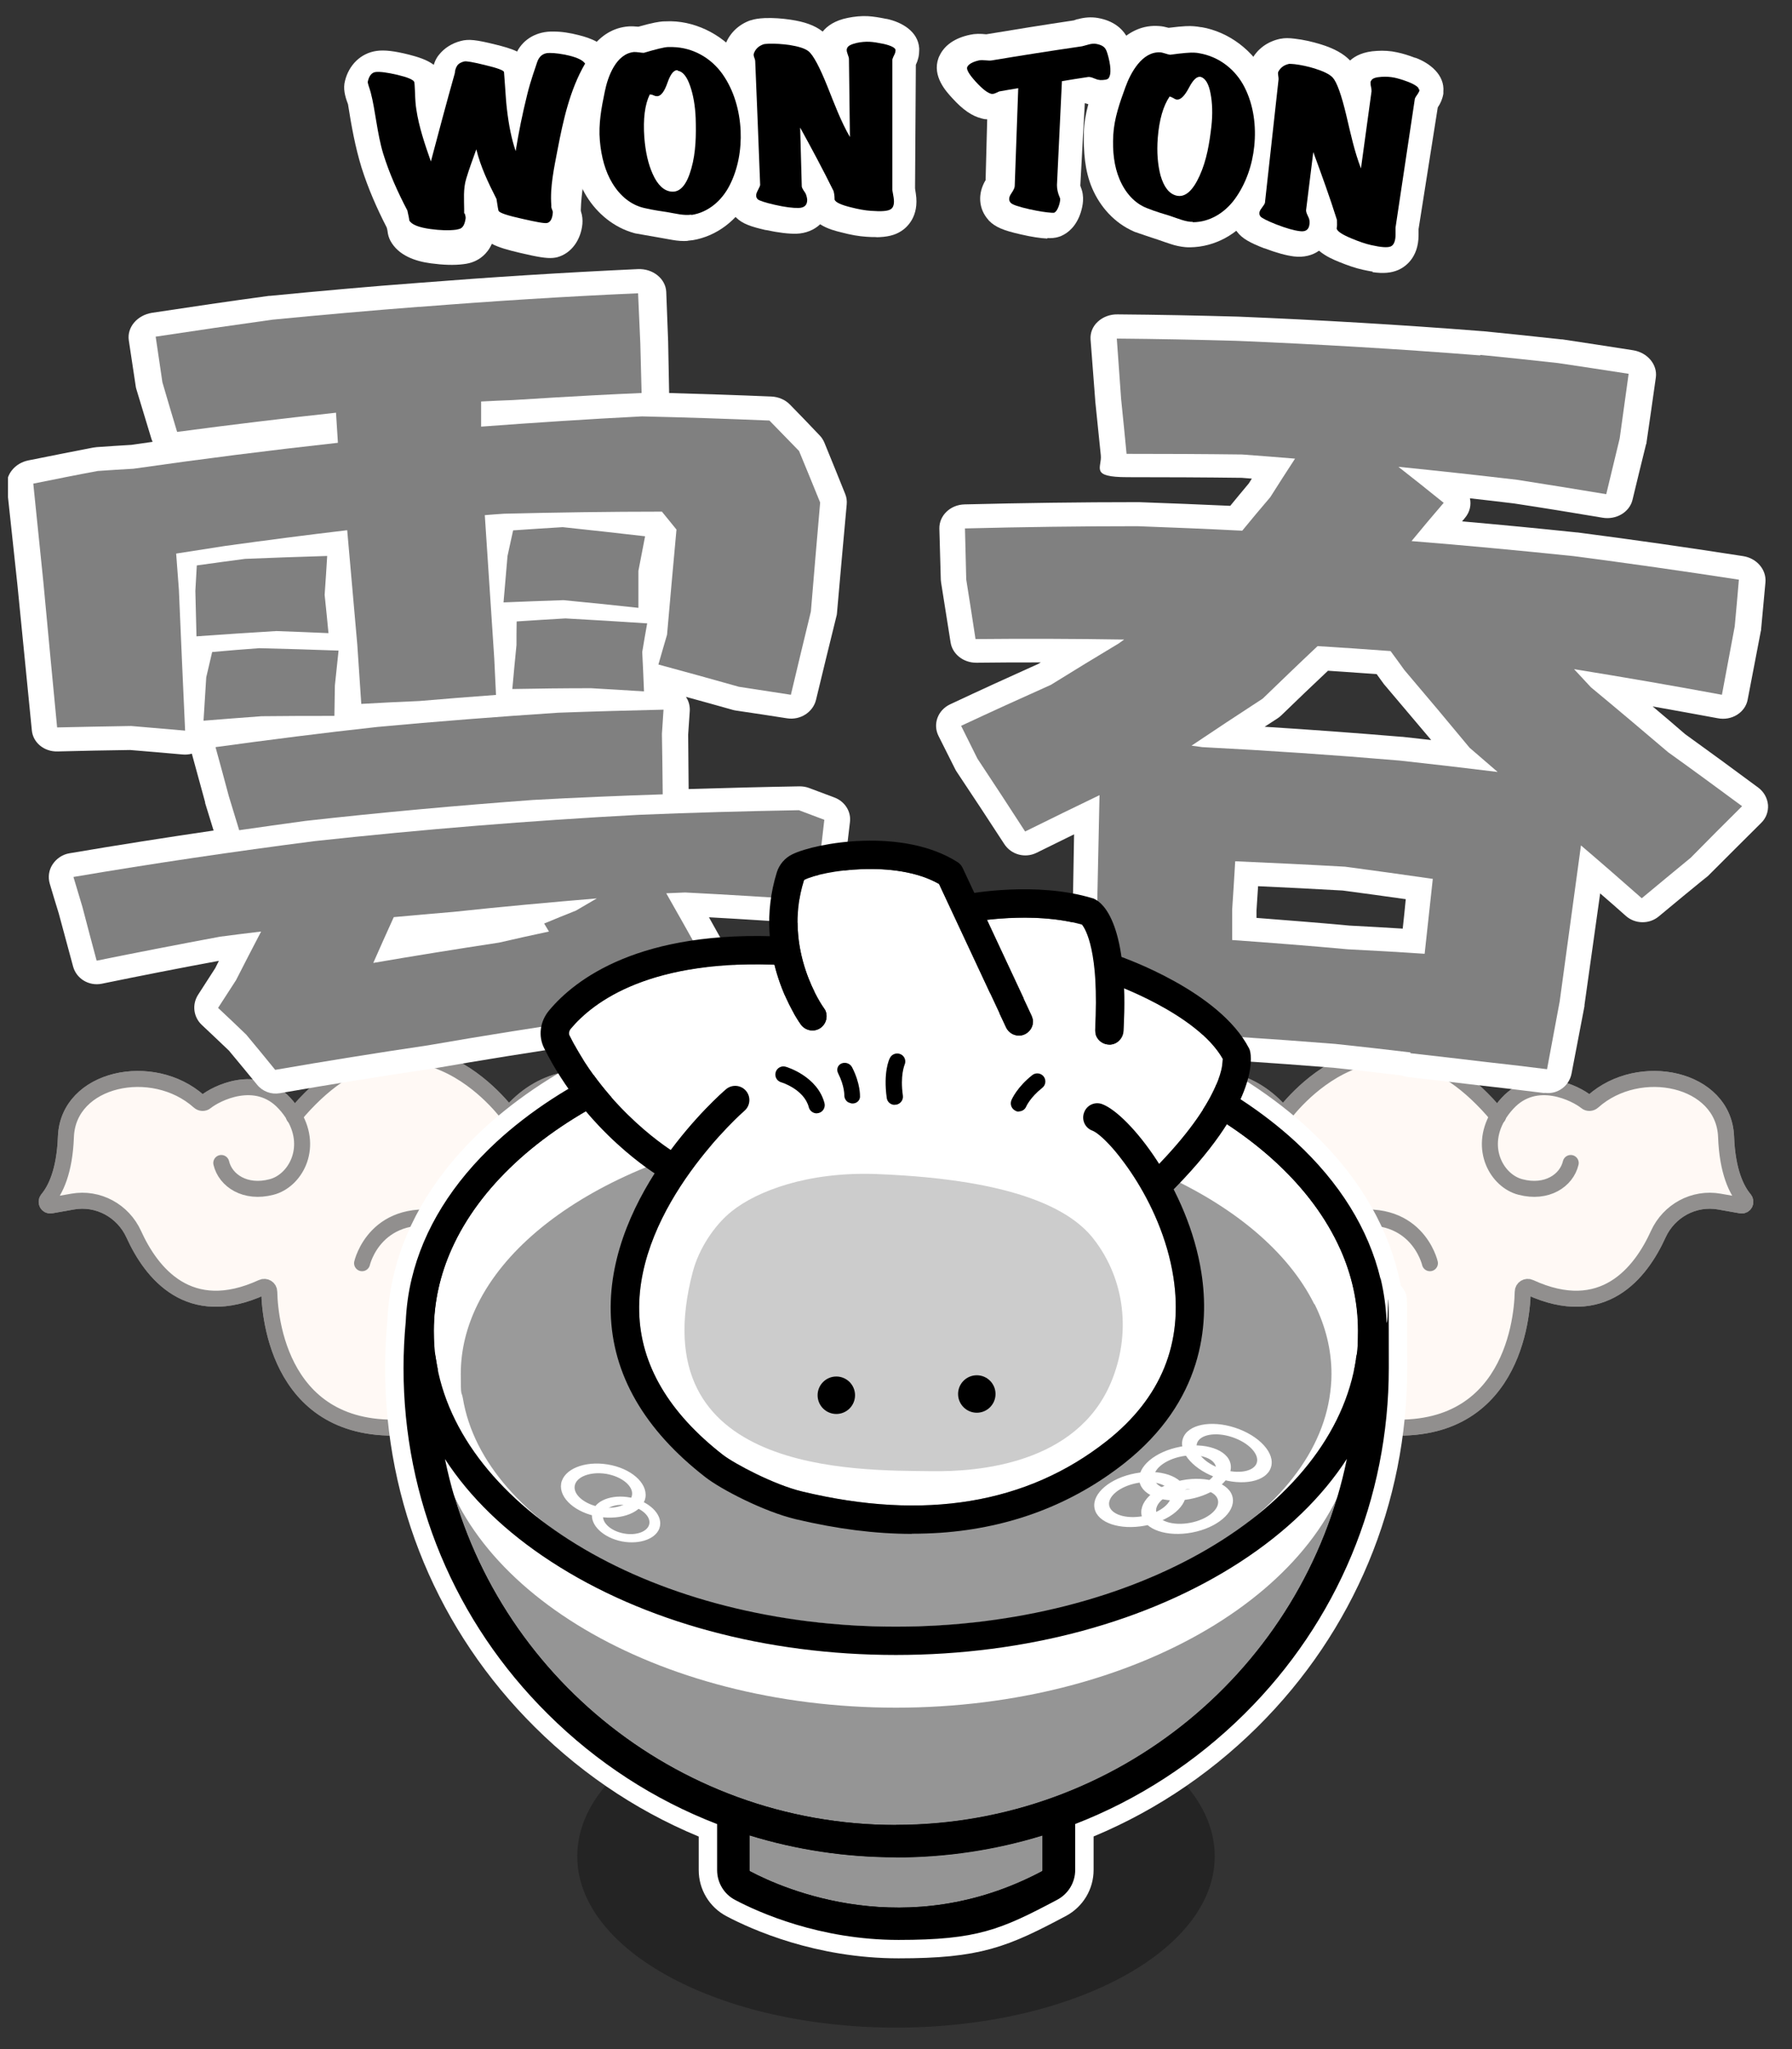 <svg width="56" height="64" viewBox="0 0 56 64" fill="none" xmlns="http://www.w3.org/2000/svg">
<rect x="0" y="0" width="56" height="64" fill="#333333" stroke="none"/>
<g clip-path="url(#clip0_4056_54776)">
<path opacity="0.3" d="M28 63.329C33.501 63.329 37.96 60.934 37.96 57.979C37.96 55.024 33.501 52.629 28 52.629C22.499 52.629 18.04 55.024 18.04 57.979C18.04 60.934 22.499 63.329 28 63.329Z" fill="black"/>
<path d="M39.74 40.58C39.695 40.95 39.725 41.205 39.725 41.205C39.725 41.205 39.945 44.09 42.76 44.514C47.105 45.169 47.565 41.4 47.585 40.349C47.585 40.234 47.705 40.16 47.81 40.209C50.095 41.26 51.27 39.76 51.82 38.55C52.155 37.815 52.935 37.389 53.73 37.529L54.41 37.65C54.515 37.669 54.585 37.544 54.515 37.459C54.275 37.175 53.98 36.605 53.94 35.505C53.87 33.669 51.23 33.109 49.78 34.404C49.72 34.459 49.63 34.465 49.57 34.414C49.265 34.164 47.995 33.499 47.11 34.459C46.985 34.594 46.885 34.73 46.805 34.87C43.175 30.52 40.1 34.83 40.1 34.83C38.02 32.349 35.015 34.639 35.015 34.639C33.01 34.19 32.475 35.889 32.265 36.425C32.235 36.499 32.3 36.575 32.375 36.565L33.395 36.429C33.705 36.389 34.005 36.554 34.13 36.84C34.375 37.385 34.935 38.385 36.145 38.65C36.745 38.779 37.245 38.745 37.64 38.599L37.805 38.66C37.465 40.474 39.685 40.575 39.73 40.58H39.74Z" fill="#FFF9F5" stroke="#918F8E" stroke-width="0.5" stroke-linecap="round" stroke-linejoin="round"/>
<path d="M44.685 39.454C44.685 39.454 44.265 37.599 41.96 38.114C40.245 38.499 39.83 39.794 39.74 40.579C39.695 40.949 39.725 41.204 39.725 41.204C39.725 41.204 39.945 44.089 42.76 44.514C47.105 45.169 47.565 41.399 47.585 40.349C47.585 40.234 47.705 40.159 47.81 40.209C50.095 41.259 51.27 39.759 51.82 38.549C52.155 37.814 52.935 37.389 53.73 37.529L54.41 37.649C54.515 37.669 54.585 37.544 54.515 37.459C54.275 37.174 53.98 36.604 53.94 35.504C53.87 33.669 51.23 33.109 49.78 34.404C49.72 34.459 49.63 34.464 49.57 34.414C49.265 34.164 47.995 33.499 47.11 34.459C46.985 34.594 46.885 34.729 46.805 34.869C46.21 35.889 46.79 36.889 47.515 37.074C48.335 37.289 48.955 36.874 49.085 36.324" fill="#FFF9F5"/>
<path d="M44.685 39.454C44.685 39.454 44.265 37.599 41.96 38.114C40.245 38.499 39.83 39.794 39.74 40.579C39.695 40.949 39.725 41.204 39.725 41.204C39.725 41.204 39.945 44.089 42.76 44.514C47.105 45.169 47.565 41.399 47.585 40.349C47.585 40.234 47.705 40.159 47.81 40.209C50.095 41.259 51.27 39.759 51.82 38.549C52.155 37.814 52.935 37.389 53.73 37.529L54.41 37.649C54.515 37.669 54.585 37.544 54.515 37.459C54.275 37.174 53.98 36.604 53.94 35.504C53.87 33.669 51.23 33.109 49.78 34.404C49.72 34.459 49.63 34.464 49.57 34.414C49.265 34.164 47.995 33.499 47.11 34.459C46.985 34.594 46.885 34.729 46.805 34.869C46.21 35.889 46.79 36.889 47.515 37.074C48.335 37.289 48.955 36.874 49.085 36.324" stroke="#918F8E" stroke-width="0.5" stroke-linecap="round" stroke-linejoin="round"/>
<path d="M39.74 40.579C39.695 40.579 37.475 40.474 37.815 38.659L39.74 40.579Z" fill="#FFF9F5"/>
<path d="M39.74 40.579C39.695 40.579 37.475 40.474 37.815 38.659" stroke="#918F8E" stroke-width="0.5" stroke-linecap="round" stroke-linejoin="round"/>
<path d="M37.55 35.55C37.55 35.55 38.62 35.609 38.75 36.804C38.83 37.529 38.46 38.294 37.65 38.599C37.255 38.745 36.76 38.779 36.155 38.65C34.94 38.385 34.38 37.385 34.14 36.84C34.01 36.554 33.715 36.389 33.405 36.429L32.385 36.565C32.305 36.575 32.245 36.499 32.275 36.425C32.485 35.889 33.02 34.19 35.025 34.639C35.025 34.639 38.03 32.349 40.11 34.83C40.11 34.83 43.185 30.52 46.815 34.87" fill="#FFF9F5"/>
<path d="M37.55 35.55C37.55 35.55 38.62 35.609 38.75 36.804C38.83 37.529 38.46 38.294 37.65 38.599C37.255 38.745 36.76 38.779 36.155 38.65C34.94 38.385 34.38 37.385 34.14 36.84C34.01 36.554 33.715 36.389 33.405 36.429L32.385 36.565C32.305 36.575 32.245 36.499 32.275 36.425C32.485 35.889 33.02 34.19 35.025 34.639C35.025 34.639 38.03 32.349 40.11 34.83C40.11 34.83 43.185 30.52 46.815 34.87" stroke="#918F8E" stroke-width="0.5" stroke-linecap="round" stroke-linejoin="round"/>
<path d="M16.26 40.58C16.305 40.95 16.275 41.205 16.275 41.205C16.275 41.205 16.055 44.09 13.24 44.514C8.895 45.169 8.435 41.4 8.415 40.349C8.415 40.234 8.295 40.16 8.19 40.209C5.905 41.26 4.73 39.76 4.18 38.55C3.845 37.815 3.065 37.389 2.27 37.529L1.59 37.65C1.485 37.669 1.415 37.544 1.485 37.459C1.725 37.175 2.02 36.605 2.06 35.505C2.13 33.669 4.77 33.109 6.22 34.404C6.28 34.459 6.37 34.465 6.43 34.414C6.735 34.164 8.005 33.499 8.89 34.459C9.015 34.594 9.115 34.73 9.195 34.87C12.825 30.52 15.9 34.83 15.9 34.83C17.98 32.349 20.985 34.639 20.985 34.639C22.99 34.19 23.525 35.889 23.735 36.425C23.765 36.499 23.7 36.575 23.625 36.565L22.605 36.429C22.295 36.389 21.995 36.554 21.87 36.84C21.625 37.385 21.065 38.385 19.855 38.65C19.255 38.779 18.755 38.745 18.36 38.599L18.195 38.66C18.535 40.474 16.315 40.575 16.27 40.58H16.26Z" fill="#FFF9F5" stroke="#918F8E" stroke-width="0.5" stroke-linecap="round" stroke-linejoin="round"/>
<path d="M11.315 39.454C11.315 39.454 11.735 37.599 14.04 38.114C15.755 38.499 16.17 39.794 16.26 40.579C16.305 40.949 16.275 41.204 16.275 41.204C16.275 41.204 16.055 44.089 13.24 44.514C8.895 45.169 8.435 41.399 8.415 40.349C8.415 40.234 8.295 40.159 8.19 40.209C5.905 41.259 4.73 39.759 4.18 38.549C3.845 37.814 3.065 37.389 2.27 37.529L1.59 37.649C1.485 37.669 1.415 37.544 1.485 37.459C1.725 37.174 2.02 36.604 2.06 35.504C2.13 33.669 4.77 33.109 6.22 34.404C6.28 34.459 6.37 34.464 6.43 34.414C6.735 34.164 8.005 33.499 8.89 34.459C9.015 34.594 9.115 34.729 9.195 34.869C9.79 35.889 9.21 36.889 8.485 37.074C7.665 37.289 7.045 36.874 6.915 36.324" fill="#FFF9F5"/>
<path d="M11.315 39.454C11.315 39.454 11.735 37.599 14.04 38.114C15.755 38.499 16.17 39.794 16.26 40.579C16.305 40.949 16.275 41.204 16.275 41.204C16.275 41.204 16.055 44.089 13.24 44.514C8.895 45.169 8.435 41.399 8.415 40.349C8.415 40.234 8.295 40.159 8.19 40.209C5.905 41.259 4.73 39.759 4.18 38.549C3.845 37.814 3.065 37.389 2.27 37.529L1.59 37.649C1.485 37.669 1.415 37.544 1.485 37.459C1.725 37.174 2.02 36.604 2.06 35.504C2.13 33.669 4.77 33.109 6.22 34.404C6.28 34.459 6.37 34.464 6.43 34.414C6.735 34.164 8.005 33.499 8.89 34.459C9.015 34.594 9.115 34.729 9.195 34.869C9.79 35.889 9.21 36.889 8.485 37.074C7.665 37.289 7.045 36.874 6.915 36.324" stroke="#918F8E" stroke-width="0.5" stroke-linecap="round" stroke-linejoin="round"/>
<path d="M16.26 40.579C16.305 40.579 18.525 40.474 18.185 38.659L16.26 40.579Z" fill="#FFF9F5"/>
<path d="M16.26 40.579C16.305 40.579 18.525 40.474 18.185 38.659" stroke="#918F8E" stroke-width="0.5" stroke-linecap="round" stroke-linejoin="round"/>
<path d="M18.45 35.55C18.45 35.55 17.38 35.609 17.25 36.804C17.17 37.529 17.54 38.294 18.35 38.599C18.745 38.745 19.24 38.779 19.845 38.65C21.06 38.385 21.62 37.385 21.86 36.84C21.99 36.554 22.285 36.389 22.595 36.429L23.615 36.565C23.695 36.575 23.755 36.499 23.725 36.425C23.515 35.889 22.98 34.19 20.975 34.639C20.975 34.639 17.97 32.349 15.89 34.83C15.89 34.83 12.815 30.52 9.185 34.87" fill="#FFF9F5"/>
<path d="M18.45 35.55C18.45 35.55 17.38 35.609 17.25 36.804C17.17 37.529 17.54 38.294 18.35 38.599C18.745 38.745 19.24 38.779 19.845 38.65C21.06 38.385 21.62 37.385 21.86 36.84C21.99 36.554 22.285 36.389 22.595 36.429L23.615 36.565C23.695 36.575 23.755 36.499 23.725 36.425C23.515 35.889 22.98 34.19 20.975 34.639C20.975 34.639 17.97 32.349 15.89 34.83C15.89 34.83 12.815 30.52 9.185 34.87" stroke="#918F8E" stroke-width="0.5" stroke-linecap="round" stroke-linejoin="round"/>
<path d="M43.325 41.27C43.305 40.82 43.245 40.375 43.14 39.94C42.77 38.39 41.865 36.935 40.49 35.665C39.98 35.195 39.405 34.75 38.77 34.335C35.885 32.46 32.065 31.425 28 31.425C23.935 31.425 20.115 32.46 17.235 34.335C16.6 34.75 16.025 35.195 15.515 35.665C14.14 36.935 13.235 38.39 12.865 39.94C12.76 40.375 12.7 40.82 12.68 41.27C12.635 41.75 12.61 42.24 12.61 42.73C12.61 46.81 14.21 50.65 17.12 53.535C18.65 55.055 20.445 56.215 22.405 56.97H22.41V58.41C22.41 58.8 22.625 59.16 22.97 59.34C23.705 59.73 25.62 60.59 28.08 60.59C30.54 60.59 31.275 60.27 33.04 59.335C33.385 59.15 33.6 58.795 33.6 58.405V56.97C35.56 56.21 37.355 55.05 38.89 53.53C41.8 50.645 43.4 46.805 43.4 42.725C43.4 38.645 43.375 41.745 43.33 41.265H43.325V41.27Z" fill="black" stroke="white" stroke-width="1.15" stroke-miterlimit="10"/>
<path d="M19.95 25.451C21.62 25.381 23.295 25.336 24.965 25.306C25.285 25.426 25.445 25.486 25.76 25.606C25.7 26.111 25.675 26.361 25.615 26.866C25.56 27.371 25.53 27.621 25.475 28.126C24.12 28.026 22.77 27.946 21.41 27.876C21.175 27.886 21.055 27.891 20.82 27.901C21.17 28.516 21.515 29.126 21.86 29.746C22.175 30.386 22.49 31.031 22.8 31.676C22.3 31.901 21.8 32.131 21.305 32.361C20.605 32.541 19.91 32.721 19.21 32.906C18.985 32.466 18.875 32.251 18.65 31.811C16.885 32.066 15.125 32.346 13.37 32.651C11.775 32.886 10.19 33.141 8.6 33.416C8.3 33.046 8 32.681 7.695 32.316C7.345 31.981 7.17 31.811 6.815 31.481C7.04 31.136 7.15 30.961 7.375 30.616C7.635 30.106 7.895 29.601 8.16 29.096C7.645 29.156 7.39 29.191 6.88 29.256C5.59 29.496 4.305 29.746 3.02 30.006C2.87 29.446 2.72 28.886 2.575 28.326C2.465 27.951 2.405 27.766 2.295 27.391C4.8 26.966 7.315 26.596 9.835 26.271C13.2 25.906 16.57 25.631 19.955 25.451H19.95ZM13.11 9.586C15.385 9.406 17.66 9.261 19.94 9.161C19.965 9.686 19.985 10.206 20.01 10.731C20.025 11.246 20.035 11.761 20.05 12.276C19.56 12.296 19.07 12.321 18.585 12.346C17.735 12.391 16.885 12.441 16.035 12.496C15.635 12.511 15.435 12.521 15.035 12.541V13.326C16.71 13.201 18.385 13.091 20.06 13.006C21.39 13.036 22.715 13.081 24.045 13.136C24.415 13.516 24.6 13.706 24.97 14.086C25.19 14.621 25.415 15.161 25.63 15.696C25.53 16.831 25.435 17.966 25.34 19.101C25.13 19.966 24.92 20.836 24.715 21.701C24.175 21.616 23.635 21.536 23.09 21.451C22.255 21.216 21.415 20.981 20.575 20.756C20.68 20.386 20.735 20.201 20.845 19.826C20.94 18.731 21.04 17.636 21.14 16.541C20.96 16.316 20.87 16.206 20.685 15.981C19.04 15.981 17.4 16.006 15.755 16.046C15.515 16.061 15.395 16.071 15.15 16.091C15.25 17.581 15.345 19.066 15.445 20.556C15.465 21.016 15.48 21.246 15.5 21.706C14.7 21.766 13.905 21.826 13.105 21.896C12.5 21.921 11.895 21.951 11.29 21.986C11.25 21.366 11.205 20.751 11.165 20.131C11.06 18.941 10.955 17.751 10.85 16.561C9.58 16.711 8.315 16.876 7.045 17.051C6.53 17.131 6.02 17.211 5.505 17.291C5.54 17.741 5.555 17.966 5.59 18.416C5.65 19.886 5.72 21.356 5.785 22.821C5.225 22.771 4.66 22.726 4.1 22.676C3.33 22.686 2.555 22.706 1.785 22.721C1.64 21.206 1.495 19.696 1.355 18.181C1.25 17.156 1.145 16.131 1.04 15.106C1.71 14.971 2.38 14.836 3.055 14.711C3.5 14.681 3.725 14.666 4.17 14.641C6.295 14.336 8.425 14.066 10.56 13.831C10.535 13.456 10.525 13.266 10.5 12.891C8.84 13.071 7.185 13.271 5.535 13.491C5.38 12.976 5.225 12.456 5.075 11.941C5.005 11.466 4.935 10.991 4.865 10.516C6.08 10.331 7.29 10.156 8.51 9.986C10.05 9.836 11.585 9.701 13.13 9.581H13.11V9.586ZM10.58 20.321C10.535 20.756 10.51 20.976 10.465 21.411C10.46 21.791 10.455 21.981 10.45 22.361C9.69 22.361 8.935 22.361 8.175 22.371C7.57 22.416 6.965 22.461 6.36 22.511C6.395 21.971 6.41 21.696 6.445 21.156C6.52 20.841 6.555 20.681 6.63 20.366C7.12 20.321 7.61 20.281 8.1 20.246C8.925 20.266 9.755 20.291 10.58 20.321ZM10.225 17.361C10.195 17.846 10.18 18.091 10.145 18.581C10.195 19.061 10.22 19.301 10.265 19.776C9.72 19.751 9.175 19.731 8.635 19.711C7.805 19.761 6.97 19.816 6.14 19.876C6.13 19.401 6.115 18.931 6.105 18.456C6.125 18.136 6.13 17.976 6.15 17.661C6.655 17.591 7.155 17.521 7.66 17.456C8.515 17.421 9.37 17.391 10.22 17.366H10.225V17.361ZM17.455 22.261C18.55 22.221 19.64 22.191 20.735 22.166C20.715 22.471 20.705 22.621 20.685 22.926C20.695 23.556 20.705 24.181 20.71 24.811C19.36 24.856 18.01 24.911 16.66 24.986C14.28 25.161 11.91 25.376 9.54 25.641C8.85 25.736 8.165 25.831 7.475 25.931C7.345 25.506 7.28 25.291 7.15 24.866C7.015 24.356 6.875 23.846 6.735 23.336C8.42 23.106 10.1 22.891 11.79 22.706C13.675 22.531 15.56 22.386 17.45 22.261H17.455ZM18.65 28.061C17.16 28.186 15.67 28.321 14.18 28.481C13.555 28.531 12.93 28.591 12.305 28.646C12.09 29.121 11.875 29.596 11.665 30.076C12.975 29.851 14.285 29.641 15.6 29.441C16.12 29.321 16.635 29.206 17.155 29.096C17.095 28.996 17.065 28.946 17.005 28.846C17.4 28.681 17.6 28.601 18 28.441C18.26 28.291 18.39 28.211 18.65 28.061ZM20.16 16.746C20.075 17.181 20.035 17.396 19.95 17.831V18.986C19.17 18.901 18.39 18.821 17.61 18.746C16.985 18.766 16.36 18.791 15.735 18.816C15.775 18.331 15.82 17.846 15.86 17.366C15.93 17.046 15.965 16.886 16.035 16.566C16.55 16.531 17.065 16.496 17.585 16.466C18.445 16.556 19.3 16.651 20.16 16.751V16.746ZM20.225 19.466C20.16 19.826 20.13 20.006 20.07 20.366C20.095 20.856 20.105 21.101 20.125 21.596C19.575 21.561 19.025 21.526 18.47 21.496C17.65 21.496 16.83 21.506 16.01 21.521C16.06 20.971 16.085 20.696 16.14 20.146C16.14 19.851 16.14 19.706 16.145 19.411C16.655 19.376 17.16 19.346 17.67 19.316C18.52 19.361 19.375 19.416 20.225 19.471V19.466Z" fill="#D3D3D3"/>
<path d="M19.255 33.645C18.965 33.66 18.69 33.505 18.555 33.24C18.43 32.99 18.365 32.865 18.235 32.62C16.655 32.855 15.08 33.105 13.505 33.38H13.485C11.9 33.615 10.315 33.87 8.74 34.145C8.475 34.19 8.205 34.09 8.035 33.88C7.685 33.455 7.51 33.24 7.155 32.815C6.815 32.49 6.645 32.33 6.305 32.01C6.045 31.765 5.995 31.375 6.19 31.07C6.405 30.735 6.51 30.57 6.725 30.24C6.77 30.15 6.795 30.105 6.84 30.01C5.62 30.235 4.4 30.475 3.18 30.725C2.78 30.805 2.39 30.57 2.285 30.19C2.135 29.635 1.985 29.08 1.835 28.525C1.72 28.155 1.665 27.97 1.555 27.6C1.495 27.395 1.525 27.175 1.645 26.995C1.765 26.815 1.955 26.685 2.175 26.65C3.675 26.395 5.175 26.16 6.675 25.94C6.57 25.595 6.515 25.425 6.41 25.08C6.41 25.07 6.41 25.065 6.41 25.055C6.27 24.55 6.135 24.045 5.995 23.54C5.9 23.565 5.805 23.575 5.705 23.565C5.16 23.515 4.61 23.47 4.065 23.425C3.31 23.435 2.555 23.45 1.795 23.47C1.38 23.48 1.03 23.195 0.995 22.81C0.845 21.3 0.695 19.79 0.545 18.275C0.435 17.25 0.325 16.23 0.215 15.205C0.175 14.825 0.465 14.465 0.885 14.38C1.56 14.245 2.235 14.11 2.91 13.98C2.945 13.975 2.985 13.97 3.025 13.965C3.455 13.935 3.675 13.92 4.105 13.895C4.37 13.855 4.505 13.84 4.77 13.8C4.755 13.77 4.74 13.735 4.73 13.7C4.575 13.185 4.42 12.67 4.26 12.15C4.25 12.12 4.245 12.09 4.24 12.055C4.17 11.58 4.095 11.105 4.025 10.63C3.965 10.225 4.285 9.845 4.75 9.77C5.97 9.585 7.185 9.405 8.41 9.24H8.445C9.99 9.09 11.53 8.95 13.08 8.835C15.365 8.655 17.645 8.51 19.935 8.405C20.405 8.385 20.8 8.705 20.82 9.115C20.84 9.64 20.86 10.16 20.88 10.685V10.7C20.89 11.215 20.9 11.73 20.91 12.245V12.275C21.975 12.305 23.04 12.34 24.105 12.385C24.33 12.395 24.54 12.485 24.69 12.64C25.06 13.02 25.245 13.21 25.61 13.595C25.675 13.66 25.725 13.74 25.76 13.82C25.98 14.36 26.2 14.895 26.415 15.435C26.455 15.535 26.47 15.645 26.46 15.75C26.355 16.885 26.255 18.02 26.155 19.155C26.155 19.19 26.145 19.225 26.135 19.26C25.92 20.125 25.71 20.99 25.5 21.86C25.405 22.245 25.01 22.5 24.595 22.435C24.055 22.35 23.52 22.27 22.98 22.19C22.945 22.185 22.91 22.175 22.875 22.165C22.395 22.03 21.915 21.895 21.435 21.765C21.525 21.895 21.565 22.055 21.555 22.21C21.535 22.505 21.525 22.65 21.505 22.945C21.51 23.51 21.515 24.08 21.52 24.645C22.675 24.61 23.83 24.58 24.985 24.56C25.085 24.56 25.185 24.575 25.28 24.61C25.6 24.73 25.76 24.79 26.08 24.91C26.405 25.035 26.605 25.35 26.56 25.685C26.46 26.525 26.36 27.36 26.265 28.2C26.22 28.6 25.855 28.89 25.45 28.86C24.35 28.78 23.255 28.71 22.155 28.65C22.315 28.94 22.4 29.085 22.56 29.375C22.565 29.385 22.57 29.395 22.575 29.41C22.89 30.055 23.2 30.7 23.51 31.345C23.595 31.525 23.605 31.735 23.535 31.925C23.465 32.115 23.325 32.265 23.14 32.35C22.64 32.575 22.145 32.805 21.65 33.03C21.61 33.05 21.565 33.065 21.52 33.075C20.825 33.255 20.13 33.435 19.435 33.62C19.385 33.635 19.335 33.64 19.285 33.645H19.26H19.255ZM18.61 31.06C18.905 31.045 19.185 31.2 19.32 31.465C19.435 31.69 19.49 31.8 19.605 32.025C20.085 31.895 20.57 31.77 21.055 31.65C21.35 31.515 21.5 31.445 21.795 31.31C21.555 30.82 21.435 30.575 21.19 30.085C20.845 29.475 20.5 28.87 20.155 28.26C20.025 28.035 20.025 27.76 20.155 27.535C20.285 27.31 20.525 27.165 20.79 27.15C21.025 27.14 21.145 27.135 21.385 27.125H21.455C22.57 27.18 23.68 27.25 24.795 27.325C24.85 26.83 24.875 26.585 24.93 26.09C24.89 26.075 24.87 26.065 24.825 26.05C23.21 26.075 21.6 26.125 19.985 26.19C16.62 26.37 13.27 26.64 9.92 27.005C7.7 27.29 5.485 27.61 3.28 27.975C3.295 28.03 3.305 28.055 3.32 28.11C3.32 28.11 3.32 28.125 3.32 28.13C3.425 28.53 3.475 28.725 3.58 29.125C4.63 28.915 5.685 28.71 6.74 28.515C6.755 28.515 6.77 28.515 6.78 28.515C7.295 28.45 7.55 28.415 8.065 28.355C8.345 28.32 8.625 28.44 8.785 28.665C8.945 28.89 8.965 29.185 8.835 29.43C8.57 29.935 8.31 30.44 8.045 30.945C8.035 30.97 8.02 30.99 8.005 31.015C7.915 31.155 7.87 31.225 7.78 31.36C7.955 31.525 8.04 31.61 8.215 31.775C8.235 31.795 8.255 31.815 8.275 31.84C8.525 32.145 8.65 32.3 8.9 32.605C10.345 32.355 11.795 32.125 13.245 31.91C15.005 31.605 16.77 31.325 18.54 31.07C18.56 31.07 18.58 31.07 18.605 31.07L18.61 31.06ZM7.915 24.66C7.965 24.835 7.995 24.92 8.045 25.095C8.51 25.03 8.975 24.965 9.44 24.9H9.455C11.835 24.635 14.22 24.415 16.605 24.24H16.62C17.72 24.18 18.815 24.135 19.915 24.09C19.905 23.63 19.9 23.4 19.895 22.94V22.925C19.095 22.945 18.29 22.97 17.49 23C15.615 23.12 13.745 23.265 11.87 23.44C10.485 23.595 9.105 23.765 7.72 23.95C7.795 24.235 7.835 24.375 7.91 24.66H7.915ZM23.26 20.725C23.59 20.775 23.755 20.8 24.09 20.85C24.235 20.23 24.38 19.61 24.53 18.99C24.615 17.925 24.7 16.865 24.785 15.8C24.6 15.355 24.42 14.915 24.23 14.47C23.995 14.225 23.875 14.105 23.635 13.86C22.44 13.815 21.245 13.775 20.05 13.75C18.39 13.835 16.735 13.94 15.08 14.065C14.855 14.08 14.625 14.015 14.46 13.875C14.29 13.735 14.195 13.54 14.195 13.335V12.55C14.195 12.15 14.555 11.815 15.005 11.795C15.4 11.775 15.6 11.77 15.995 11.755C17.06 11.685 18.125 11.625 19.195 11.57C19.185 11.25 19.18 11.085 19.17 10.765C19.155 10.44 19.145 10.275 19.13 9.95C17.145 10.05 15.16 10.18 13.175 10.335H13.17C11.64 10.455 10.115 10.585 8.585 10.735C7.655 10.86 6.73 10.995 5.8 11.13C5.835 11.39 5.855 11.52 5.89 11.78C5.995 12.13 6.045 12.31 6.15 12.66C7.565 12.475 8.985 12.31 10.405 12.155C10.635 12.13 10.86 12.19 11.035 12.32C11.21 12.45 11.315 12.635 11.325 12.84C11.35 13.215 11.36 13.405 11.38 13.78C11.405 14.18 11.075 14.53 10.63 14.58C8.505 14.815 6.385 15.085 4.265 15.39C4.24 15.39 4.215 15.395 4.19 15.4C3.77 15.425 3.56 15.44 3.135 15.47C2.65 15.565 2.405 15.61 1.92 15.705C2 16.505 2.075 17.31 2.155 18.11C2.27 19.4 2.385 20.685 2.5 21.97C3.03 21.96 3.56 21.95 4.09 21.94H4.17C4.475 21.965 4.63 21.975 4.935 22.005C4.875 20.83 4.82 19.655 4.765 18.48C4.73 18.035 4.71 17.815 4.675 17.37C4.645 16.985 4.945 16.63 5.37 16.565C5.885 16.48 6.4 16.4 6.915 16.32H6.925C8.195 16.145 9.47 15.98 10.745 15.83C10.965 15.805 11.19 15.86 11.36 15.985C11.53 16.11 11.635 16.295 11.655 16.495C11.755 17.685 11.855 18.875 11.955 20.065V20.08C11.985 20.53 11.995 20.755 12.025 21.205C12.435 21.185 12.64 21.175 13.045 21.16C13.58 21.115 14.115 21.07 14.65 21.03C14.64 20.865 14.635 20.78 14.63 20.615C14.525 19.13 14.42 17.645 14.315 16.16C14.285 15.75 14.63 15.39 15.08 15.36C15.325 15.34 15.445 15.335 15.685 15.315H15.725C17.375 15.275 19.025 15.255 20.675 15.25C20.935 15.25 21.175 15.36 21.33 15.55C21.51 15.775 21.6 15.885 21.785 16.11C21.9 16.255 21.955 16.435 21.94 16.615C21.835 17.71 21.735 18.805 21.63 19.9C21.63 19.945 21.615 19.99 21.605 20.035C21.58 20.125 21.565 20.17 21.54 20.255C22.115 20.41 22.685 20.57 23.26 20.735V20.725ZM7.21 21.695C7.575 21.665 7.76 21.655 8.125 21.625H8.175C8.67 21.62 9.165 21.615 9.66 21.615V21.355C9.675 21.23 9.68 21.165 9.69 21.04C9.16 21.02 8.63 21.01 8.1 20.995C7.77 21.02 7.605 21.035 7.275 21.06C7.255 21.135 7.25 21.17 7.23 21.245C7.22 21.425 7.21 21.515 7.2 21.695H7.21ZM16.885 20.755C17.415 20.75 17.945 20.745 18.475 20.745H18.525C18.83 20.76 18.985 20.77 19.29 20.79C19.28 20.635 19.28 20.555 19.27 20.4C19.27 20.35 19.27 20.3 19.28 20.25C19.285 20.21 19.29 20.19 19.295 20.15C18.75 20.115 18.21 20.085 17.665 20.055C17.375 20.07 17.23 20.08 16.94 20.1V20.2C16.92 20.42 16.905 20.535 16.885 20.755ZM6.935 19.07C7.49 19.035 8.045 19 8.6 18.965H8.68C8.955 18.975 9.095 18.98 9.37 18.99C9.355 18.86 9.35 18.79 9.335 18.66V18.55C9.345 18.385 9.35 18.3 9.36 18.135C8.815 18.155 8.27 18.175 7.725 18.2C7.41 18.24 7.25 18.265 6.93 18.305C6.93 18.365 6.925 18.395 6.92 18.455C6.92 18.705 6.925 18.825 6.93 19.075L6.935 19.07ZM16.62 18.025C17.01 18.01 17.2 18.005 17.59 17.99H17.7C18.18 18.035 18.66 18.085 19.14 18.135V17.825C19.14 17.785 19.14 17.74 19.15 17.7C19.175 17.57 19.185 17.51 19.21 17.38C18.66 17.32 18.11 17.26 17.555 17.2C17.215 17.22 17.05 17.23 16.71 17.25C16.695 17.325 16.685 17.365 16.665 17.445C16.645 17.675 16.635 17.79 16.61 18.02H16.62V18.025ZM11.74 30.815C11.485 30.84 11.23 30.735 11.07 30.535C10.895 30.32 10.855 30.03 10.97 29.775C11.18 29.295 11.395 28.82 11.605 28.345C11.715 28.095 11.96 27.925 12.235 27.9C12.86 27.84 13.485 27.785 14.11 27.735C15.6 27.58 17.095 27.44 18.59 27.315C18.95 27.285 19.275 27.5 19.38 27.83C19.485 28.16 19.345 28.52 19.04 28.695C18.78 28.845 18.65 28.92 18.39 29.07C18.355 29.09 18.325 29.105 18.29 29.12C18.13 29.185 18.05 29.215 17.89 29.28C17.88 29.315 17.865 29.35 17.85 29.385C17.75 29.605 17.555 29.76 17.315 29.815C16.8 29.925 16.28 30.04 15.765 30.16C15.745 30.16 15.725 30.17 15.705 30.17C14.395 30.365 13.09 30.575 11.785 30.8C11.765 30.8 11.75 30.8 11.73 30.81H11.74V30.815Z" fill="white"/>
<path d="M46.265 11.084C47.075 11.164 47.88 11.249 48.69 11.339C49.425 11.449 50.16 11.559 50.895 11.674C50.8 12.349 50.71 13.024 50.615 13.694C50.475 14.274 50.335 14.854 50.195 15.434C49.265 15.279 48.335 15.129 47.405 14.984C46.17 14.839 44.935 14.704 43.7 14.579C44.175 14.949 44.645 15.324 45.115 15.704C44.775 16.099 44.44 16.499 44.11 16.899C45.8 17.034 47.49 17.194 49.18 17.369C50.905 17.594 52.62 17.839 54.34 18.104C54.3 18.589 54.255 19.079 54.21 19.564C54.075 20.274 53.945 20.989 53.81 21.699C52.275 21.414 50.735 21.149 49.19 20.899C49.4 21.124 49.505 21.239 49.715 21.464C50.525 22.134 51.33 22.814 52.13 23.494C52.905 24.049 53.675 24.614 54.44 25.179C53.9 25.714 53.365 26.249 52.835 26.789C52.325 27.209 51.815 27.629 51.305 28.054C50.675 27.499 50.045 26.949 49.405 26.404C49.185 28.029 48.96 29.654 48.74 31.279C48.61 31.984 48.475 32.689 48.345 33.394C47.755 33.319 47.165 33.249 46.575 33.184C46.47 33.174 46.42 33.164 46.315 33.154C45.57 33.064 44.825 32.979 44.075 32.894V32.869C43.295 32.774 42.515 32.689 41.73 32.604C39.73 32.444 37.725 32.314 35.715 32.219C35.215 32.219 34.72 32.209 34.22 32.209C34.22 31.834 34.22 31.644 34.23 31.269C34.25 30.299 34.265 29.334 34.285 28.364C34.31 27.189 34.335 26.009 34.36 24.834C33.585 25.209 32.81 25.584 32.035 25.969C31.545 25.209 31.045 24.449 30.545 23.694C30.34 23.284 30.24 23.079 30.035 22.669C30.965 22.234 31.9 21.809 32.84 21.389C33.54 20.954 34.245 20.524 34.955 20.099C35.025 20.049 35.06 20.024 35.13 19.974C33.58 19.949 32.035 19.944 30.485 19.959C30.39 19.339 30.295 18.719 30.195 18.099C30.18 17.569 30.17 17.034 30.155 16.504C31.955 16.459 33.755 16.434 35.55 16.434C36.64 16.474 37.73 16.519 38.82 16.574C39.165 16.154 39.34 15.944 39.695 15.529C39.95 15.124 40.21 14.724 40.47 14.324C39.92 14.279 39.37 14.234 38.815 14.194C37.61 14.179 36.41 14.174 35.205 14.174C35.15 13.604 35.095 13.034 35.035 12.464C34.99 11.834 34.945 11.204 34.9 10.574C36.145 10.584 37.39 10.609 38.635 10.644C41.175 10.749 43.715 10.899 46.25 11.099L46.265 11.084ZM46.795 24.104C46.45 23.804 46.275 23.654 45.925 23.354C45.25 22.539 44.57 21.729 43.885 20.924C43.715 20.689 43.63 20.569 43.455 20.334C42.695 20.279 41.935 20.224 41.175 20.179C40.6 20.719 40.03 21.269 39.46 21.819C38.715 22.304 37.97 22.794 37.235 23.289C37.365 23.304 37.435 23.314 37.565 23.334C39.625 23.439 41.685 23.579 43.74 23.754C44.755 23.864 45.775 23.984 46.79 24.109L46.795 24.104ZM42.035 27.069C40.89 27.004 39.745 26.949 38.6 26.899C38.57 27.404 38.54 27.909 38.505 28.414V29.359C39.71 29.444 40.915 29.539 42.12 29.649C42.92 29.689 43.72 29.734 44.52 29.789C44.605 29.009 44.69 28.229 44.775 27.449C43.86 27.319 42.95 27.189 42.035 27.069Z" fill="#D3D3D3"/>
<path d="M48.255 34.139C47.58 34.054 46.91 33.974 46.235 33.899H46.225C45.485 33.809 44.74 33.724 43.995 33.639C43.925 33.629 43.86 33.614 43.795 33.589C43.085 33.504 42.375 33.424 41.665 33.349C39.68 33.189 37.69 33.059 35.7 32.964C35.21 32.964 34.72 32.954 34.225 32.954C33.73 32.954 33.84 32.874 33.7 32.734C33.56 32.594 33.48 32.404 33.485 32.204V31.264C33.5 30.289 33.51 29.324 33.525 28.354C33.54 27.589 33.55 26.824 33.565 26.059C33.095 26.289 32.86 26.404 32.395 26.634C32.035 26.814 31.6 26.694 31.385 26.364C30.89 25.604 30.395 24.849 29.89 24.094C29.875 24.069 29.855 24.039 29.845 24.014C29.64 23.604 29.535 23.399 29.33 22.989C29.145 22.624 29.3 22.184 29.69 21.999C30.605 21.569 31.525 21.149 32.45 20.734C32.48 20.714 32.495 20.709 32.525 20.689C31.85 20.689 31.18 20.689 30.505 20.699C30.105 20.699 29.76 20.429 29.705 20.059C29.605 19.439 29.51 18.819 29.41 18.199C29.41 18.169 29.4 18.139 29.4 18.109C29.385 17.579 29.37 17.044 29.355 16.514C29.345 16.104 29.695 15.764 30.145 15.754C31.95 15.709 33.76 15.684 35.565 15.684H35.595C36.545 15.719 37.495 15.754 38.445 15.799C38.675 15.519 38.79 15.379 39.025 15.099C39.065 15.039 39.08 15.009 39.12 14.949C38.995 14.939 38.93 14.934 38.805 14.924C37.615 14.909 36.425 14.904 35.235 14.904C34.045 14.904 34.44 14.609 34.4 14.219C34.34 13.649 34.285 13.079 34.225 12.514V12.494C34.175 11.864 34.13 11.234 34.08 10.604C34.065 10.399 34.145 10.194 34.305 10.049C34.465 9.899 34.69 9.814 34.925 9.819C36.175 9.829 37.425 9.854 38.675 9.889H38.685C41.235 9.994 43.785 10.144 46.33 10.344H46.345C47.155 10.424 47.97 10.509 48.78 10.599H48.815C49.555 10.709 50.29 10.824 51.03 10.939C51.485 11.009 51.8 11.389 51.745 11.789C51.65 12.464 51.555 13.134 51.455 13.809C51.455 13.829 51.455 13.854 51.44 13.874C51.295 14.454 51.155 15.034 51.015 15.614C50.92 15.999 50.505 16.244 50.075 16.169C49.155 16.014 48.235 15.864 47.31 15.724C46.76 15.659 46.485 15.624 45.935 15.564C45.98 15.769 45.935 15.989 45.785 16.169C45.745 16.214 45.725 16.239 45.69 16.284C46.885 16.389 48.08 16.504 49.27 16.629H49.29C51.02 16.854 52.745 17.099 54.47 17.369C54.9 17.434 55.205 17.794 55.17 18.189C55.125 18.674 55.08 19.164 55.035 19.649C55.035 19.669 55.035 19.694 55.025 19.714C54.89 20.424 54.75 21.139 54.615 21.849C54.58 22.044 54.46 22.214 54.285 22.324C54.11 22.434 53.895 22.474 53.685 22.434C53.005 22.309 52.325 22.184 51.645 22.064C52.055 22.409 52.255 22.579 52.66 22.929C53.425 23.479 54.19 24.039 54.945 24.599C55.12 24.729 55.23 24.924 55.25 25.139C55.265 25.349 55.19 25.554 55.035 25.704C54.495 26.239 53.96 26.774 53.425 27.309C52.89 27.844 53.385 27.349 53.365 27.364C52.855 27.779 52.345 28.199 51.835 28.624C51.54 28.869 51.1 28.864 50.81 28.609C50.49 28.324 50.33 28.184 50.005 27.904C49.84 29.064 49.68 30.229 49.515 31.389C49.515 31.399 49.515 31.414 49.515 31.424C49.38 32.129 49.245 32.829 49.11 33.534C49.035 33.919 48.675 34.184 48.285 34.134H48.26L48.255 34.139ZM46.405 32.419C46.94 32.479 47.205 32.509 47.74 32.574C47.825 32.104 47.91 31.639 47.995 31.169C48.205 29.549 48.42 27.929 48.635 26.309C48.67 26.034 48.86 25.804 49.13 25.709C49.4 25.614 49.705 25.669 49.92 25.854C50.385 26.254 50.85 26.654 51.31 27.059C51.7 26.734 51.895 26.574 52.285 26.249C52.675 25.849 52.87 25.654 53.265 25.254C52.73 24.859 52.195 24.469 51.655 24.084C51.635 24.069 51.62 24.054 51.6 24.039C50.8 23.359 49.995 22.684 49.185 22.014C49.16 21.994 49.13 21.969 49.11 21.944C48.9 21.719 48.795 21.604 48.585 21.379C48.36 21.139 48.315 20.799 48.48 20.524C48.64 20.249 48.975 20.104 49.31 20.154C50.59 20.359 51.87 20.579 53.15 20.809C53.25 20.264 53.3 19.989 53.4 19.444C53.425 19.149 53.435 19.004 53.46 18.709C52.005 18.489 50.55 18.284 49.09 18.094C47.41 17.919 45.735 17.764 44.05 17.629C43.75 17.604 43.49 17.434 43.365 17.184C43.24 16.934 43.275 16.644 43.45 16.429C43.665 16.169 43.775 16.039 43.99 15.779C43.66 15.514 43.495 15.384 43.16 15.124C42.885 14.909 42.795 14.559 42.935 14.264C43.075 13.964 43.415 13.789 43.775 13.824C45.015 13.949 46.255 14.084 47.495 14.234H47.525C48.2 14.339 48.875 14.444 49.545 14.554C49.64 14.144 49.69 13.944 49.785 13.534C49.855 13.024 49.885 12.774 49.955 12.264C49.41 12.179 49.135 12.139 48.585 12.059C47.79 11.969 46.995 11.889 46.195 11.809C43.675 11.609 41.15 11.459 38.625 11.354C37.685 11.329 36.745 11.309 35.805 11.294C35.835 11.729 35.85 11.944 35.88 12.379C35.92 12.784 35.94 12.984 35.975 13.389C36.925 13.389 37.875 13.399 38.83 13.409H38.885C39.44 13.449 39.99 13.494 40.545 13.539C40.83 13.564 41.085 13.719 41.215 13.944C41.345 14.169 41.34 14.444 41.195 14.664C40.935 15.064 40.675 15.464 40.415 15.869C40.4 15.894 40.38 15.919 40.36 15.944C40.01 16.359 39.835 16.569 39.485 16.989C39.32 17.184 39.065 17.294 38.795 17.279C37.715 17.224 36.635 17.179 35.55 17.144C34.03 17.144 32.515 17.159 30.995 17.194C30.995 17.519 31.005 17.684 31.01 18.009C31.08 18.479 31.115 18.709 31.185 19.179C32.505 19.179 33.82 19.179 35.14 19.199C35.48 19.204 35.785 19.414 35.89 19.714C35.995 20.014 35.89 20.344 35.615 20.539C35.545 20.589 35.51 20.614 35.44 20.664C35.425 20.674 35.405 20.689 35.385 20.699C34.675 21.124 33.975 21.554 33.275 21.984C33.245 22.004 33.21 22.019 33.18 22.034C32.475 22.349 31.775 22.669 31.075 22.989C31.14 23.119 31.17 23.184 31.235 23.314C31.6 23.864 31.96 24.414 32.315 24.969C32.875 24.689 33.44 24.419 34.005 24.144C34.25 24.029 34.54 24.039 34.775 24.179C35.005 24.319 35.145 24.564 35.14 24.829C35.11 26.004 35.08 27.184 35.05 28.359C35.03 29.324 35.005 30.289 34.985 31.259V31.449C35.285 31.449 35.43 31.449 35.73 31.449H35.755C37.77 31.544 39.785 31.674 41.795 31.839H41.81C42.595 31.924 43.38 32.009 44.165 32.104C44.23 32.114 44.29 32.129 44.35 32.149C45.035 32.224 45.715 32.304 46.4 32.389V32.414L46.405 32.419ZM42.055 30.394C40.855 30.289 39.655 30.189 38.455 30.104C38.055 30.074 37.745 29.749 37.745 29.359V28.374C37.775 27.869 37.805 27.364 37.83 26.859C37.855 26.454 38.205 26.144 38.625 26.159C39.775 26.204 40.925 26.264 42.075 26.329C42.095 26.329 42.11 26.329 42.13 26.329C43.05 26.449 43.965 26.579 44.88 26.709C45.29 26.769 45.58 27.134 45.535 27.534C45.445 28.314 45.355 29.094 45.265 29.874C45.22 30.269 44.865 30.559 44.46 30.534C43.665 30.484 42.87 30.434 42.07 30.394H42.045H42.06H42.055ZM39.265 28.669C40.235 28.744 41.2 28.819 42.17 28.909C42.725 28.939 43.28 28.969 43.835 29.004C43.875 28.634 43.895 28.454 43.93 28.084C43.275 27.989 42.62 27.904 41.96 27.814C41.08 27.764 40.2 27.719 39.315 27.679C39.295 27.984 39.285 28.139 39.265 28.444V28.669ZM46.715 24.849H46.7C45.69 24.724 44.685 24.609 43.675 24.494C41.63 24.324 39.585 24.184 37.535 24.074C37.515 24.074 37.49 24.074 37.465 24.069C37.335 24.049 37.27 24.044 37.135 24.024C36.815 23.984 36.555 23.759 36.475 23.464C36.395 23.169 36.515 22.854 36.78 22.679C37.5 22.199 38.22 21.719 38.945 21.244C39.495 20.709 40.05 20.179 40.605 19.654C40.765 19.499 40.995 19.419 41.225 19.434C41.99 19.484 42.75 19.534 43.51 19.594C43.755 19.614 43.98 19.734 44.12 19.924C44.285 20.149 44.365 20.264 44.53 20.489C45.195 21.269 45.85 22.059 46.505 22.849C46.835 23.129 46.995 23.274 47.325 23.554C47.58 23.774 47.655 24.124 47.51 24.419C47.37 24.709 47.05 24.879 46.715 24.839V24.849ZM41.5 20.949C41.01 21.409 40.525 21.874 40.04 22.344C40.005 22.379 39.965 22.409 39.92 22.439C39.76 22.544 39.68 22.594 39.52 22.699C40.95 22.789 42.38 22.894 43.81 23.014H43.83C44.19 23.054 44.37 23.074 44.725 23.114C44.24 22.539 43.755 21.964 43.27 21.394C43.255 21.379 43.245 21.364 43.23 21.344C43.145 21.229 43.105 21.169 43.02 21.054C42.515 21.019 42.01 20.984 41.5 20.949Z" fill="white"/>
<path d="M19.95 25.45C21.62 25.38 23.295 25.335 24.965 25.305C25.285 25.425 25.445 25.485 25.76 25.605C25.7 26.11 25.675 26.36 25.615 26.865C25.56 27.37 25.53 27.62 25.475 28.125C24.12 28.025 22.77 27.945 21.41 27.875C21.175 27.885 21.055 27.89 20.82 27.9C21.17 28.515 21.515 29.125 21.86 29.745C22.175 30.385 22.49 31.03 22.8 31.675C22.3 31.9 21.8 32.13 21.305 32.36C20.605 32.54 19.91 32.72 19.21 32.905C18.985 32.465 18.875 32.25 18.65 31.81C16.885 32.065 15.125 32.345 13.37 32.65C11.775 32.885 10.19 33.14 8.6 33.415C8.3 33.045 8 32.68 7.695 32.315C7.345 31.98 7.17 31.81 6.815 31.48C7.04 31.135 7.15 30.96 7.375 30.615C7.635 30.105 7.895 29.6 8.16 29.095C7.645 29.155 7.39 29.19 6.88 29.255C5.59 29.495 4.305 29.745 3.02 30.005C2.87 29.445 2.72 28.885 2.575 28.325C2.465 27.95 2.405 27.765 2.295 27.39C4.8 26.965 7.315 26.595 9.835 26.27C13.2 25.905 16.57 25.63 19.955 25.45H19.95ZM13.11 9.585C15.385 9.405 17.66 9.26 19.94 9.16C19.965 9.685 19.985 10.205 20.01 10.73C20.025 11.245 20.035 11.76 20.05 12.275C19.56 12.295 19.07 12.32 18.585 12.345C17.735 12.39 16.885 12.44 16.035 12.495C15.635 12.51 15.435 12.52 15.035 12.54V13.325C16.71 13.2 18.385 13.09 20.06 13.005C21.39 13.035 22.715 13.08 24.045 13.135C24.415 13.515 24.6 13.705 24.97 14.085C25.19 14.62 25.415 15.16 25.63 15.695C25.53 16.83 25.435 17.965 25.34 19.1C25.13 19.965 24.92 20.835 24.715 21.7C24.175 21.615 23.635 21.535 23.09 21.45C22.255 21.215 21.415 20.98 20.575 20.755C20.68 20.385 20.735 20.2 20.845 19.825C20.94 18.73 21.04 17.635 21.14 16.54C20.96 16.315 20.87 16.205 20.685 15.98C19.04 15.98 17.4 16.005 15.755 16.045C15.515 16.06 15.395 16.07 15.15 16.09C15.25 17.58 15.345 19.065 15.445 20.555C15.465 21.015 15.48 21.245 15.5 21.705C14.7 21.765 13.905 21.825 13.105 21.895C12.5 21.92 11.895 21.95 11.29 21.985C11.25 21.365 11.205 20.75 11.165 20.13C11.06 18.94 10.955 17.75 10.85 16.56C9.58 16.71 8.315 16.875 7.045 17.05C6.53 17.13 6.02 17.21 5.505 17.29C5.54 17.74 5.555 17.965 5.59 18.415C5.65 19.885 5.72 21.355 5.785 22.82C5.225 22.77 4.66 22.725 4.1 22.675C3.33 22.685 2.555 22.705 1.785 22.72C1.64 21.205 1.495 19.695 1.355 18.18C1.25 17.155 1.145 16.13 1.04 15.105C1.71 14.97 2.38 14.835 3.055 14.71C3.5 14.68 3.725 14.665 4.17 14.64C6.295 14.335 8.425 14.065 10.56 13.83C10.535 13.455 10.525 13.265 10.5 12.89C8.84 13.07 7.185 13.27 5.535 13.49C5.38 12.975 5.225 12.455 5.075 11.94C5.005 11.465 4.935 10.99 4.865 10.515C6.08 10.33 7.29 10.155 8.51 9.985C10.05 9.835 11.585 9.7 13.13 9.58H13.11V9.585ZM10.58 20.32C10.535 20.755 10.51 20.975 10.465 21.41C10.46 21.79 10.455 21.98 10.45 22.36C9.69 22.36 8.935 22.36 8.175 22.37C7.57 22.415 6.965 22.46 6.36 22.51C6.395 21.97 6.41 21.695 6.445 21.155C6.52 20.84 6.555 20.68 6.63 20.365C7.12 20.32 7.61 20.28 8.1 20.245C8.925 20.265 9.755 20.29 10.58 20.32ZM10.225 17.36C10.195 17.845 10.18 18.09 10.145 18.58C10.195 19.06 10.22 19.3 10.265 19.775C9.72 19.75 9.175 19.73 8.635 19.71C7.805 19.76 6.97 19.815 6.14 19.875C6.13 19.4 6.115 18.93 6.105 18.455C6.125 18.135 6.13 17.975 6.15 17.66C6.655 17.59 7.155 17.52 7.66 17.455C8.515 17.42 9.37 17.39 10.22 17.365H10.225V17.36ZM17.455 22.26C18.55 22.22 19.64 22.19 20.735 22.165C20.715 22.47 20.705 22.62 20.685 22.925C20.695 23.555 20.705 24.18 20.71 24.81C19.36 24.855 18.01 24.91 16.66 24.985C14.28 25.16 11.91 25.375 9.54 25.64C8.85 25.735 8.165 25.83 7.475 25.93C7.345 25.505 7.28 25.29 7.15 24.865C7.015 24.355 6.875 23.845 6.735 23.335C8.42 23.105 10.1 22.89 11.79 22.705C13.675 22.53 15.56 22.385 17.45 22.26H17.455ZM18.65 28.06C17.16 28.185 15.67 28.32 14.18 28.48C13.555 28.53 12.93 28.59 12.305 28.645C12.09 29.12 11.875 29.595 11.665 30.075C12.975 29.85 14.285 29.64 15.6 29.44C16.12 29.32 16.635 29.205 17.155 29.095C17.095 28.995 17.065 28.945 17.005 28.845C17.4 28.68 17.6 28.6 18 28.44C18.26 28.29 18.39 28.21 18.65 28.06ZM20.16 16.745C20.075 17.18 20.035 17.395 19.95 17.83V18.985C19.17 18.9 18.39 18.82 17.61 18.745C16.985 18.765 16.36 18.79 15.735 18.815C15.775 18.33 15.82 17.845 15.86 17.365C15.93 17.045 15.965 16.885 16.035 16.565C16.55 16.53 17.065 16.495 17.585 16.465C18.445 16.555 19.3 16.65 20.16 16.75V16.745ZM20.225 19.465C20.16 19.825 20.13 20.005 20.07 20.365C20.095 20.855 20.105 21.1 20.125 21.595C19.575 21.56 19.025 21.525 18.47 21.495C17.65 21.495 16.83 21.505 16.01 21.52C16.06 20.97 16.085 20.695 16.14 20.145C16.14 19.85 16.14 19.705 16.145 19.41C16.655 19.375 17.16 19.345 17.67 19.315C18.52 19.36 19.375 19.415 20.225 19.47V19.465Z" fill="#808080"/>
<path d="M46.265 11.085C47.075 11.165 47.88 11.25 48.69 11.34C49.425 11.45 50.16 11.56 50.895 11.675C50.8 12.35 50.71 13.025 50.615 13.695C50.475 14.275 50.335 14.855 50.195 15.435C49.265 15.28 48.335 15.13 47.405 14.985C46.17 14.84 44.935 14.705 43.7 14.58C44.175 14.95 44.645 15.325 45.115 15.705C44.775 16.1 44.44 16.5 44.11 16.9C45.8 17.035 47.49 17.195 49.18 17.37C50.905 17.595 52.62 17.84 54.34 18.105C54.3 18.59 54.255 19.08 54.21 19.565C54.075 20.275 53.945 20.99 53.81 21.7C52.275 21.415 50.735 21.15 49.19 20.9C49.4 21.125 49.505 21.24 49.715 21.465C50.525 22.135 51.33 22.815 52.13 23.495C52.905 24.05 53.675 24.615 54.44 25.18C53.9 25.715 53.365 26.25 52.835 26.79C52.325 27.21 51.815 27.63 51.305 28.055C50.675 27.5 50.045 26.95 49.405 26.405C49.185 28.03 48.96 29.655 48.74 31.28C48.61 31.985 48.475 32.69 48.345 33.395C47.755 33.32 47.165 33.25 46.575 33.185C46.47 33.175 46.42 33.165 46.315 33.155C45.57 33.065 44.825 32.98 44.075 32.895V32.87C43.295 32.775 42.515 32.69 41.73 32.605C39.73 32.445 37.725 32.315 35.715 32.22C35.215 32.22 34.72 32.21 34.22 32.21C34.22 31.835 34.22 31.645 34.23 31.27C34.25 30.3 34.265 29.335 34.285 28.365C34.31 27.19 34.335 26.01 34.36 24.835C33.585 25.21 32.81 25.585 32.035 25.97C31.545 25.21 31.045 24.45 30.545 23.695C30.34 23.285 30.24 23.08 30.035 22.67C30.965 22.235 31.9 21.81 32.84 21.39C33.54 20.955 34.245 20.525 34.955 20.1C35.025 20.05 35.06 20.025 35.13 19.975C33.58 19.95 32.035 19.945 30.485 19.96C30.39 19.34 30.295 18.72 30.195 18.1C30.18 17.57 30.17 17.035 30.155 16.505C31.955 16.46 33.755 16.435 35.55 16.435C36.64 16.475 37.73 16.52 38.82 16.575C39.165 16.155 39.34 15.945 39.695 15.53C39.95 15.125 40.21 14.725 40.47 14.325C39.92 14.28 39.37 14.235 38.815 14.195C37.61 14.18 36.41 14.175 35.205 14.175C35.15 13.605 35.095 13.035 35.035 12.465C34.99 11.835 34.945 11.205 34.9 10.575C36.145 10.585 37.39 10.61 38.635 10.645C41.175 10.75 43.715 10.9 46.25 11.1L46.265 11.085ZM46.795 24.105C46.45 23.805 46.275 23.655 45.925 23.355C45.25 22.54 44.57 21.73 43.885 20.925C43.715 20.69 43.63 20.57 43.455 20.335C42.695 20.28 41.935 20.225 41.175 20.18C40.6 20.72 40.03 21.27 39.46 21.82C38.715 22.305 37.97 22.795 37.235 23.29C37.365 23.305 37.435 23.315 37.565 23.335C39.625 23.44 41.685 23.58 43.74 23.755C44.755 23.865 45.775 23.985 46.79 24.11L46.795 24.105ZM42.035 27.07C40.89 27.005 39.745 26.95 38.6 26.9C38.57 27.405 38.54 27.91 38.505 28.415V29.36C39.71 29.445 40.915 29.54 42.12 29.65C42.92 29.69 43.72 29.735 44.52 29.79C44.605 29.01 44.69 28.23 44.775 27.45C43.86 27.32 42.95 27.19 42.035 27.07Z" fill="#808080"/>
<path d="M38.765 48.781C35.88 50.656 32.06 51.691 27.995 51.691C23.93 51.691 20.11 50.656 17.23 48.781C15.795 47.846 14.675 46.756 13.905 45.571C15.235 52.086 21.05 57.001 28 57.001C34.95 57.001 40.765 52.081 42.095 45.571C41.325 46.761 40.205 47.851 38.77 48.786H38.765V48.781Z" fill="#959595"/>
<path d="M41.88 41.401C40.139 37.501 34.575 34.636 28 34.636C21.424 34.636 15.854 37.496 14.12 41.401C13.35 43.137 13.35 43.137 14.12 41.401C13.755 42.221 13.559 43.091 13.559 43.986C13.559 44.881 13.579 44.586 13.624 44.881C14.325 49.616 20.505 53.336 28 53.336C35.495 53.336 41.679 49.621 42.38 44.881C42.425 44.586 42.444 44.286 42.444 43.986C42.444 43.091 42.249 42.221 41.885 41.401C41.721 41.037 41.721 41.037 41.885 41.401H41.88Z" fill="white"/>
<path d="M41.88 39.001C40.139 35.141 34.575 32.31 28 32.31C21.424 32.31 15.854 35.141 14.12 39.001C13.35 40.717 13.35 40.717 14.12 39.001C13.755 39.81 13.559 40.67 13.559 41.56C13.559 42.45 13.579 42.156 13.624 42.446C14.325 47.13 20.505 50.806 28 50.806C35.495 50.806 41.679 47.13 42.38 42.446C42.425 42.156 42.444 41.855 42.444 41.56C42.444 40.675 42.249 39.816 41.885 39.001C41.721 38.637 41.721 38.637 41.885 39.001H41.88Z" fill="white"/>
<path d="M41.069 40.73C39.434 37.435 34.19 35.02 28 35.02C21.809 35.02 16.564 37.435 14.93 40.73C14.203 42.194 14.203 42.194 14.93 40.73C14.585 41.425 14.399 42.156 14.399 42.916C14.399 43.675 14.419 43.425 14.464 43.67C15.124 47.67 20.945 50.806 28.005 50.806C35.065 50.806 40.885 47.666 41.544 43.67C41.584 43.42 41.609 43.17 41.609 42.916C41.609 42.16 41.425 41.425 41.08 40.73C40.926 40.42 40.926 40.42 41.08 40.73H41.069Z" fill="#9A9A9A"/>
<path d="M27.999 58.01C26.424 58.01 24.879 57.775 23.419 57.325V58.415C23.419 58.43 23.429 58.445 23.439 58.45C24.514 59.015 28.344 60.685 32.559 58.45C32.569 58.45 32.579 58.43 32.579 58.415V57.33C31.114 57.78 29.579 58.015 27.999 58.015V58.01Z" fill="#959595"/>
<path d="M43.14 39.94C42.77 38.39 41.865 36.935 40.49 35.665C39.98 35.195 39.405 34.75 38.77 34.335C35.885 32.46 32.065 31.425 28 31.425C23.935 31.425 20.115 32.46 17.235 34.335C16.6 34.75 16.025 35.195 15.515 35.665C14.14 36.935 13.235 38.39 12.865 39.94C12.76 40.375 12.7 40.82 12.68 41.27C12.635 41.75 12.61 42.24 12.61 42.73C12.61 46.81 14.21 50.65 17.12 53.535C18.65 55.055 20.445 56.215 22.405 56.97H22.41V58.41C22.41 58.8 22.625 59.16 22.97 59.34C23.705 59.73 25.62 60.59 28.08 60.59C30.54 60.59 31.275 60.27 33.04 59.335C33.385 59.15 33.6 58.795 33.6 58.405V56.97C35.56 56.21 37.355 55.05 38.89 53.53C41.8 50.645 43.4 46.805 43.4 42.725C43.4 38.645 43.375 41.745 43.33 41.265C43.31 40.815 43.25 40.37 43.145 39.935H43.14V39.94ZM32.58 58.41C32.58 58.425 32.57 58.44 32.56 58.445C28.34 60.685 24.51 59.015 23.44 58.445C23.425 58.445 23.42 58.425 23.42 58.41V57.32C24.885 57.77 26.425 58.005 28 58.005C29.575 58.005 31.115 57.77 32.58 57.32V58.405V58.41ZM28 57C21.05 57 15.235 52.085 13.905 45.57C14.675 46.76 15.795 47.85 17.23 48.78C20.115 50.655 23.935 51.69 27.995 51.69C32.055 51.69 35.88 50.655 38.765 48.78C40.2 47.845 41.32 46.755 42.09 45.565C40.76 52.08 34.945 56.995 27.995 56.995L28 57ZM42.375 42.445C41.675 47.13 35.495 50.805 27.995 50.805C20.495 50.805 14.315 47.13 13.62 42.445C13.575 42.155 13.555 41.855 13.555 41.56C13.555 40.675 13.75 39.815 14.115 39C14.278 38.636 14.278 38.636 14.115 39C15.855 35.14 21.42 32.31 27.995 32.31C34.57 32.31 40.14 35.14 41.875 39C42.645 40.717 42.645 40.717 41.875 39C42.24 39.81 42.435 40.67 42.435 41.56C42.435 42.45 42.415 42.155 42.37 42.445H42.375Z" fill="black"/>
<path d="M38.59 44.619C37.845 44.374 37.125 44.519 36.99 44.944C36.85 45.364 37.345 45.904 38.09 46.149C38.835 46.394 39.555 46.249 39.69 45.824C39.83 45.404 39.335 44.864 38.59 44.619ZM38.17 45.909C37.64 45.734 37.285 45.359 37.38 45.069C37.475 44.779 37.98 44.684 38.51 44.859C39.04 45.034 39.395 45.409 39.3 45.699C39.205 45.989 38.7 46.084 38.17 45.909Z" fill="white" stroke="white" stroke-width="0.055" stroke-miterlimit="10"/>
<path d="M36.885 45.214C36.115 45.359 35.555 45.829 35.635 46.269C35.715 46.709 36.41 46.939 37.18 46.794C37.95 46.649 38.51 46.179 38.43 45.739C38.35 45.304 37.655 45.069 36.885 45.214ZM37.135 46.544C36.585 46.649 36.095 46.489 36.04 46.189C35.985 45.889 36.38 45.564 36.93 45.459C37.48 45.354 37.97 45.514 38.025 45.814C38.08 46.114 37.685 46.439 37.135 46.544Z" fill="white" stroke="white" stroke-width="0.055" stroke-miterlimit="10"/>
<path d="M36.95 46.259C36.18 46.404 35.62 46.874 35.7 47.314C35.78 47.749 36.475 47.984 37.245 47.839C38.015 47.694 38.575 47.224 38.495 46.784C38.415 46.349 37.72 46.114 36.95 46.259ZM37.2 47.589C36.65 47.694 36.16 47.534 36.105 47.234C36.05 46.934 36.445 46.609 36.995 46.504C37.545 46.399 38.035 46.559 38.09 46.859C38.145 47.159 37.75 47.484 37.2 47.589Z" fill="white" stroke="white" stroke-width="0.055" stroke-miterlimit="10"/>
<path d="M35.48 46.044C34.71 46.189 34.15 46.659 34.23 47.099C34.31 47.539 35.005 47.769 35.775 47.624C36.545 47.479 37.105 47.009 37.025 46.569C36.945 46.134 36.25 45.899 35.48 46.044ZM35.73 47.379C35.18 47.484 34.69 47.324 34.635 47.024C34.58 46.724 34.975 46.399 35.525 46.294C36.075 46.189 36.565 46.349 36.62 46.649C36.675 46.949 36.28 47.274 35.73 47.379Z" fill="white" stroke="white" stroke-width="0.055" stroke-miterlimit="10"/>
<path d="M18.985 45.764C18.27 45.648 17.635 45.908 17.56 46.343C17.49 46.783 18.01 47.233 18.72 47.349C19.435 47.464 20.07 47.203 20.145 46.769C20.215 46.328 19.695 45.879 18.985 45.764ZM18.765 47.099C18.26 47.014 17.885 46.703 17.935 46.404C17.985 46.103 18.435 45.928 18.945 46.008C19.45 46.093 19.825 46.404 19.775 46.703C19.725 47.004 19.275 47.178 18.765 47.099Z" fill="white" stroke="white" stroke-width="0.05" stroke-miterlimit="10"/>
<path d="M19.695 46.793C19.12 46.683 18.595 46.888 18.525 47.253C18.455 47.618 18.86 48.008 19.435 48.123C20.01 48.233 20.535 48.028 20.605 47.663C20.675 47.298 20.27 46.908 19.695 46.793ZM19.48 47.913C19.07 47.833 18.78 47.563 18.83 47.313C18.88 47.063 19.25 46.923 19.66 47.003C20.07 47.083 20.36 47.353 20.31 47.603C20.26 47.853 19.89 47.993 19.48 47.913Z" fill="white" stroke="white" stroke-width="0.04" stroke-miterlimit="10"/>
<path d="M18.39 2.154C17.915 2.994 17.715 3.959 17.54 4.894C17.435 5.459 17.295 6.104 17.35 6.689C17.345 6.724 17.35 6.764 17.37 6.809C17.39 6.859 17.4 6.894 17.395 6.919C17.38 7.114 17.32 7.224 17.225 7.249C17.145 7.269 16.885 7.219 16.45 7.114C16 7.009 15.75 6.924 15.71 6.854C15.705 6.844 15.68 6.719 15.645 6.474C15.38 5.944 15.185 5.449 15.015 4.884C14.905 5.194 14.795 5.514 14.7 5.819C14.6 6.144 14.635 6.524 14.64 6.794C14.64 6.829 14.64 6.884 14.66 6.939C14.68 6.999 14.69 7.054 14.685 7.089C14.66 7.269 14.605 7.379 14.51 7.414C14.48 7.424 14.44 7.434 14.39 7.444C14.16 7.474 13.89 7.464 13.59 7.419C13.22 7.364 13 7.274 12.925 7.139C12.925 7.104 12.905 6.999 12.865 6.824C12.565 6.239 12.295 5.629 12.105 4.999C11.91 4.359 11.865 3.604 11.71 3.039C11.665 2.869 11.605 2.734 11.615 2.684C11.655 2.499 11.74 2.399 11.86 2.384C11.995 2.369 12.225 2.399 12.54 2.479C12.855 2.559 13.03 2.634 13.06 2.704C13.07 2.729 13.08 2.844 13.085 3.054C13.09 3.244 13.1 3.419 13.125 3.579C13.21 4.144 13.405 4.699 13.58 5.249C13.815 4.304 14.065 3.359 14.32 2.419C14.32 2.364 14.34 2.269 14.385 2.184C14.425 2.119 14.515 2.069 14.61 2.044C14.665 2.029 14.885 2.069 15.265 2.164C15.645 2.259 15.84 2.334 15.85 2.389C15.85 2.414 15.865 2.559 15.88 2.804C15.9 3.094 15.915 3.349 15.94 3.569C16 4.099 16.09 4.554 16.215 4.924C16.31 4.309 16.425 3.714 16.57 3.114C16.69 2.619 16.82 2.264 16.87 2.094C16.925 1.914 17.04 1.779 17.265 1.784C17.445 1.784 17.645 1.814 17.865 1.869C18.155 1.939 18.325 2.034 18.385 2.144V2.154H18.39Z" fill="#D3D3D3"/>
<path d="M17.29 8.055C17.075 8.075 16.79 8.025 16.26 7.9C15.875 7.81 15.585 7.73 15.37 7.615C15.22 7.955 14.97 8.105 14.81 8.17C14.715 8.21 14.61 8.235 14.49 8.25C14.185 8.29 13.84 8.275 13.465 8.225C12.975 8.16 12.45 7.98 12.2 7.52C12.15 7.425 12.12 7.32 12.11 7.215C12.11 7.2 12.1 7.165 12.085 7.105C11.775 6.505 11.505 5.885 11.3 5.24C11.1 4.59 10.98 3.925 10.875 3.255C10.775 2.995 10.72 2.765 10.78 2.53C10.9 2.035 11.27 1.66 11.77 1.59C12.02 1.555 12.335 1.595 12.775 1.705C13.045 1.775 13.335 1.86 13.555 2.025C13.565 1.99 13.58 1.955 13.595 1.915C13.625 1.845 13.665 1.775 13.715 1.715C13.885 1.5 14.125 1.35 14.4 1.28C14.645 1.215 14.875 1.24 15.5 1.395C15.715 1.45 15.955 1.51 16.16 1.61C16.365 1.215 16.78 0.975 17.29 0.985C17.54 0.985 17.81 1.025 18.095 1.1C18.44 1.185 18.925 1.355 19.15 1.795C19.27 2.03 19.26 2.31 19.125 2.54C18.685 3.29 18.515 4.19 18.355 5.025C18.26 5.52 18.165 6.04 18.15 6.555C18.15 6.57 18.15 6.59 18.155 6.605C18.2 6.74 18.21 6.865 18.2 6.995C18.155 7.47 17.875 7.91 17.41 8.035C17.37 8.045 17.33 8.05 17.285 8.055H17.29ZM13.655 6.62C13.67 6.62 13.69 6.625 13.705 6.63H13.71C13.735 6.63 13.765 6.64 13.79 6.64C13.775 6.44 13.785 6.24 13.81 6.035C13.745 6.055 13.68 6.065 13.615 6.065C13.55 6.065 13.465 6.065 13.395 6.045C13.46 6.18 13.525 6.32 13.595 6.465C13.62 6.515 13.64 6.565 13.655 6.62ZM16.435 6.28C16.465 6.28 16.495 6.295 16.53 6.305C16.54 6.14 16.56 5.93 16.595 5.655C16.505 5.7 16.405 5.73 16.305 5.74H16.19C16.245 5.86 16.305 5.98 16.37 6.1C16.4 6.16 16.425 6.22 16.44 6.285H16.435V6.28ZM14.91 4.085C14.955 4.085 15 4.085 15.045 4.085C15.09 4.085 15.13 4.085 15.175 4.1C15.155 3.965 15.135 3.825 15.115 3.68C15.09 3.48 15.07 3.245 15.05 2.98C14.925 3.44 14.86 3.67 14.74 4.13C14.795 4.11 14.855 4.1 14.915 4.09H14.91V4.085Z" fill="white"/>
<path d="M21.505 6.71C21.4 6.725 21.28 6.72 21.145 6.7C21.01 6.68 20.88 6.65 20.755 6.63C20.605 6.605 20.345 6.575 20.03 6.505C19.625 6.415 19.285 6.135 19.04 5.73C18.825 5.375 18.695 4.925 18.645 4.4C18.6 3.88 18.695 3.37 18.795 2.87C18.89 2.395 19.15 1.69 19.705 1.63C19.74 1.63 19.795 1.63 19.86 1.64C19.925 1.65 19.98 1.655 20.015 1.655C20.4 1.54 20.65 1.48 20.76 1.475H20.92C21.545 1.49 22.11 1.81 22.47 2.315C22.835 2.83 23.015 3.46 23.04 4.085C23.065 4.67 22.96 5.28 22.69 5.8C22.45 6.265 22.03 6.635 21.5 6.715L21.505 6.71ZM21.085 2.2C20.97 2.18 20.86 2.31 20.765 2.585C20.67 2.86 20.565 3 20.45 3.01C20.425 3.01 20.385 3.01 20.335 2.985C20.285 2.96 20.24 2.955 20.21 2.955C20.055 3.275 20 3.72 20.04 4.295C20.075 4.745 20.16 5.125 20.3 5.435C20.455 5.78 20.655 5.97 20.89 5.99C21.165 6.015 21.37 5.77 21.51 5.265C21.655 4.755 21.66 4.215 21.64 3.7C21.625 3.3 21.555 2.955 21.46 2.685C21.36 2.395 21.23 2.235 21.075 2.215L21.085 2.2Z" fill="#D3D3D3"/>
<path d="M21.49 7.524C21.34 7.534 21.18 7.524 21.015 7.494C20.885 7.474 20.75 7.444 20.62 7.424C20.455 7.394 20.21 7.354 19.88 7.294C19.86 7.294 19.835 7.284 19.815 7.279C19.195 7.109 18.67 6.679 18.335 6.139C18.02 5.629 17.895 5.039 17.82 4.469C17.745 3.884 17.86 3.269 17.975 2.694C18.15 1.849 18.665 0.894 19.65 0.824C19.74 0.819 19.835 0.824 19.95 0.834C20.41 0.704 20.595 0.679 20.715 0.669C20.79 0.669 20.865 0.664 20.945 0.664H20.965C21.825 0.679 22.68 1.149 23.175 1.849C23.62 2.479 23.88 3.284 23.88 4.044C23.88 4.804 23.78 5.499 23.42 6.174C23.05 6.869 22.405 7.379 21.635 7.504H21.62C21.58 7.509 21.535 7.514 21.49 7.519V7.524Z" fill="white"/>
<path d="M27.89 1.565C27.89 1.61 27.88 1.655 27.86 1.695C27.825 1.765 27.8 1.82 27.79 1.86C27.79 3.22 27.79 4.58 27.79 5.935C27.79 5.925 27.8 6 27.83 6.165C27.86 6.355 27.83 6.48 27.74 6.535C27.65 6.595 27.445 6.61 27.125 6.585C26.945 6.575 26.73 6.535 26.495 6.475C26.19 6.4 26.015 6.32 25.985 6.235C25.985 6.175 25.985 6.09 25.955 5.97C25.625 5.3 25.27 4.64 24.91 3.985C24.925 4.595 24.945 5.205 24.96 5.815C24.96 5.85 24.98 5.89 25.015 5.945C25.065 6.015 25.085 6.05 25.085 6.055C25.11 6.115 25.125 6.175 25.13 6.24C25.13 6.405 25.045 6.49 24.865 6.495C24.69 6.5 24.435 6.47 24.11 6.395C23.805 6.325 23.63 6.265 23.585 6.225C23.52 6.16 23.52 6.075 23.575 5.97C23.63 5.865 23.66 5.8 23.66 5.775C23.61 4.485 23.555 3.195 23.505 1.905C23.505 1.88 23.495 1.845 23.475 1.795C23.455 1.745 23.455 1.705 23.46 1.68C23.505 1.54 23.605 1.44 23.76 1.385C23.785 1.375 23.845 1.37 23.935 1.365C24.14 1.355 24.355 1.375 24.575 1.405C24.855 1.445 25.055 1.51 25.17 1.6C25.32 1.72 25.525 2.095 25.77 2.715C25.98 3.24 26.185 3.78 26.465 4.27C26.455 3.46 26.445 2.65 26.43 1.845C26.43 1.81 26.42 1.765 26.395 1.705C26.375 1.645 26.36 1.6 26.36 1.565C26.36 1.53 26.36 1.52 26.375 1.495C26.4 1.425 26.5 1.375 26.675 1.335C26.81 1.305 26.945 1.295 27.07 1.3C27.19 1.305 27.34 1.33 27.51 1.365C27.75 1.42 27.88 1.49 27.885 1.555V1.565H27.89Z" fill="#D3D3D3"/>
<path d="M27.39 7.405C27.295 7.405 27.19 7.405 27.075 7.395C26.84 7.38 26.585 7.335 26.3 7.26C26.135 7.22 25.865 7.155 25.63 7.005C25.445 7.18 25.185 7.29 24.89 7.3C24.64 7.305 24.34 7.27 23.94 7.185H23.925C23.47 7.08 23.2 6.99 23.005 6.795C22.705 6.49 22.635 6.045 22.83 5.635C22.77 4.43 22.715 3.23 22.655 2.025C22.59 1.825 22.585 1.635 22.645 1.45C22.77 1.07 23.055 0.775 23.45 0.635H23.46C23.58 0.595 23.705 0.575 23.9 0.565C24.16 0.555 24.435 0.575 24.705 0.615C25.145 0.68 25.465 0.795 25.7 0.98C25.7 0.98 25.705 0.98 25.71 0.985C25.85 0.81 26.09 0.64 26.485 0.56C26.7 0.515 26.915 0.495 27.12 0.505C27.29 0.515 27.48 0.545 27.695 0.59H27.71C28.175 0.69 28.69 0.975 28.725 1.51V1.57C28.725 1.73 28.69 1.88 28.62 2.025C28.61 3.305 28.605 4.59 28.595 5.87C28.595 5.91 28.61 5.97 28.62 6.05C28.73 6.77 28.335 7.11 28.16 7.22C27.96 7.35 27.72 7.405 27.375 7.41H27.39V7.405ZM26.725 5.705C26.815 5.73 26.9 5.745 26.975 5.76C26.975 5.42 26.975 5.255 26.965 4.915C26.885 4.975 26.79 5.02 26.685 5.05C26.595 5.075 26.505 5.085 26.42 5.08C26.515 5.265 26.605 5.45 26.69 5.625C26.7 5.65 26.715 5.675 26.725 5.705ZM24.36 2.19C24.375 2.655 24.385 2.89 24.4 3.355C24.485 3.29 24.585 3.24 24.695 3.215C24.82 3.18 24.945 3.18 25.065 3.2C25.04 3.14 25.015 3.075 24.985 3.005C24.795 2.54 24.68 2.325 24.62 2.235C24.585 2.225 24.525 2.215 24.445 2.2H24.435C24.41 2.2 24.385 2.2 24.365 2.19H24.36Z" fill="white"/>
<path d="M34.26 2.491C34.22 2.491 34.16 2.471 34.09 2.441C34.02 2.411 33.96 2.396 33.91 2.401C33.58 2.451 33.42 2.481 33.09 2.531C33.04 3.611 32.99 4.696 32.935 5.776C32.935 5.896 32.96 6.026 33.025 6.171C33.045 6.211 33.035 6.291 33 6.406C32.96 6.531 32.91 6.611 32.845 6.641H32.77C32.605 6.631 32.37 6.596 32.075 6.531C31.745 6.456 31.545 6.391 31.49 6.331C31.42 6.256 31.425 6.156 31.51 6.036C31.58 5.931 31.615 5.856 31.615 5.806C31.65 4.786 31.685 3.771 31.72 2.751C31.495 2.786 31.385 2.806 31.16 2.846C31.135 2.846 31.09 2.866 31.03 2.896C30.97 2.926 30.92 2.936 30.875 2.926C30.755 2.896 30.595 2.771 30.39 2.546C30.185 2.321 30.095 2.166 30.125 2.091C30.165 2.001 30.295 1.926 30.5 1.881C30.555 1.871 30.62 1.871 30.705 1.881C30.79 1.891 30.855 1.891 30.905 1.881C31.83 1.726 32.76 1.576 33.685 1.441C33.71 1.441 33.79 1.416 33.92 1.381C34.005 1.356 34.085 1.351 34.15 1.361C34.295 1.386 34.395 1.436 34.445 1.516C34.48 1.566 34.51 1.666 34.545 1.801C34.585 1.966 34.605 2.106 34.6 2.226C34.6 2.316 34.575 2.386 34.545 2.431C34.515 2.476 34.415 2.501 34.26 2.491Z" fill="#D3D3D3"/>
<path d="M32.73 7.451C32.515 7.441 32.245 7.401 31.9 7.321C31.36 7.201 31.1 7.091 30.91 6.896C30.9 6.886 30.89 6.876 30.885 6.866C30.58 6.526 30.545 6.046 30.8 5.626C30.815 4.991 30.835 4.361 30.85 3.726C30.785 3.726 30.73 3.716 30.68 3.701C30.38 3.626 30.095 3.436 29.76 3.066C29.57 2.861 29.125 2.381 29.325 1.821C29.335 1.796 29.34 1.776 29.355 1.751C29.51 1.416 29.835 1.186 30.315 1.086C30.47 1.051 30.635 1.051 30.82 1.071C31.725 0.921 32.625 0.776 33.53 0.641C33.55 0.641 33.59 0.626 33.66 0.601H33.675C33.89 0.541 34.1 0.526 34.305 0.561C34.8 0.646 35.055 0.896 35.18 1.091C35.265 1.221 35.325 1.386 35.38 1.611C35.44 1.856 35.465 2.071 35.45 2.271C35.435 2.506 35.365 2.706 35.25 2.871C35.045 3.161 34.705 3.301 34.24 3.286C34.13 3.286 34.02 3.261 33.9 3.221C33.855 4.076 33.805 4.936 33.76 5.791C33.76 5.801 33.76 5.816 33.775 5.836V5.846C33.9 6.146 33.835 6.436 33.775 6.631C33.635 7.071 33.375 7.276 33.17 7.366C33.15 7.376 33.125 7.386 33.105 7.391C32.96 7.441 32.835 7.441 32.725 7.436L32.735 7.451H32.73Z" fill="white"/>
<path d="M37.18 6.919C37.075 6.919 36.955 6.894 36.83 6.854C36.7 6.814 36.575 6.764 36.45 6.724C36.305 6.679 36.05 6.609 35.75 6.489C35.365 6.339 35.07 6.009 34.89 5.574C34.73 5.189 34.67 4.729 34.7 4.199C34.73 3.679 34.905 3.189 35.08 2.709C35.245 2.254 35.605 1.594 36.165 1.619C36.2 1.619 36.255 1.634 36.32 1.654C36.385 1.674 36.435 1.689 36.475 1.694C36.875 1.639 37.13 1.619 37.24 1.624C37.295 1.624 37.345 1.634 37.4 1.644C38.015 1.754 38.525 2.154 38.805 2.704C39.09 3.269 39.17 3.919 39.105 4.544C39.045 5.129 38.85 5.714 38.5 6.189C38.195 6.614 37.72 6.914 37.185 6.914L37.18 6.919ZM37.435 2.399C37.32 2.364 37.195 2.474 37.06 2.734C36.925 2.989 36.8 3.114 36.685 3.104C36.66 3.104 36.62 3.089 36.575 3.059C36.525 3.034 36.49 3.014 36.455 3.009C36.255 3.304 36.13 3.734 36.09 4.309C36.055 4.759 36.09 5.144 36.18 5.474C36.285 5.839 36.45 6.054 36.68 6.109C36.95 6.174 37.19 5.959 37.405 5.484C37.625 4.999 37.71 4.469 37.77 3.954C37.815 3.559 37.8 3.204 37.745 2.924C37.69 2.619 37.585 2.444 37.435 2.399Z" fill="#D3D3D3"/>
<path d="M37.04 7.719C36.89 7.704 36.735 7.674 36.575 7.619C36.45 7.579 36.32 7.534 36.195 7.489C36.035 7.439 35.8 7.359 35.48 7.249C35.46 7.244 35.44 7.234 35.42 7.224C34.83 6.964 34.38 6.464 34.13 5.879C33.895 5.329 33.86 4.729 33.87 4.149C33.88 3.559 34.085 2.969 34.29 2.414C34.585 1.604 35.24 0.734 36.225 0.814C36.315 0.819 36.41 0.839 36.52 0.869C36.995 0.809 37.18 0.809 37.3 0.819C37.375 0.824 37.45 0.834 37.53 0.849H37.55C38.4 0.994 39.175 1.584 39.56 2.354C39.905 3.044 40.045 3.879 39.93 4.634C39.82 5.369 39.61 6.059 39.155 6.674C38.685 7.309 37.975 7.714 37.19 7.724H37.175C37.13 7.724 37.09 7.724 37.045 7.719H37.04Z" fill="white"/>
<path d="M44.27 2.785C44.27 2.83 44.245 2.87 44.22 2.91C44.175 2.975 44.14 3.025 44.125 3.065C43.925 4.41 43.725 5.755 43.52 7.095C43.52 7.085 43.52 7.16 43.52 7.325C43.52 7.49 43.475 7.635 43.375 7.68C43.275 7.725 43.07 7.71 42.76 7.64C42.58 7.6 42.375 7.53 42.15 7.435C41.86 7.315 41.695 7.21 41.68 7.12C41.69 7.065 41.695 6.975 41.69 6.855C41.465 6.14 41.21 5.44 40.95 4.735C40.875 5.34 40.8 5.945 40.73 6.55C40.73 6.585 40.74 6.63 40.765 6.685C40.8 6.76 40.82 6.8 40.82 6.805C40.84 6.87 40.845 6.93 40.835 6.995C40.815 7.16 40.715 7.23 40.535 7.205C40.36 7.185 40.11 7.115 39.8 6.995C39.51 6.88 39.34 6.795 39.305 6.745C39.25 6.675 39.26 6.59 39.33 6.495C39.4 6.4 39.44 6.34 39.44 6.315C39.58 5.03 39.72 3.75 39.86 2.465C39.86 2.44 39.86 2.405 39.85 2.35C39.84 2.3 39.84 2.26 39.85 2.23C39.92 2.095 40.03 2.015 40.19 1.98C40.215 1.98 40.275 1.98 40.365 1.98C40.57 2.005 40.78 2.05 40.99 2.115C41.26 2.2 41.45 2.29 41.55 2.395C41.68 2.535 41.825 2.935 41.98 3.59C42.11 4.14 42.23 4.705 42.44 5.235C42.55 4.435 42.66 3.63 42.77 2.83C42.77 2.795 42.77 2.75 42.755 2.69C42.74 2.63 42.74 2.58 42.74 2.55C42.74 2.52 42.75 2.505 42.765 2.485C42.8 2.42 42.91 2.385 43.085 2.375C43.225 2.365 43.36 2.375 43.485 2.4C43.605 2.425 43.75 2.47 43.91 2.53C44.14 2.62 44.26 2.705 44.25 2.775H44.27V2.785Z" fill="#D3D3D3"/>
<path d="M42.9 8.485C42.805 8.47 42.7 8.45 42.59 8.425C42.36 8.375 42.115 8.29 41.845 8.18C41.685 8.115 41.43 8.01 41.22 7.83C41.01 7.98 40.74 8.045 40.44 8.01C40.195 7.98 39.9 7.9 39.515 7.755H39.505C39.07 7.585 38.82 7.455 38.655 7.235C38.4 6.89 38.4 6.435 38.655 6.065C38.775 4.865 38.9 3.67 39.02 2.47C38.985 2.26 39.01 2.07 39.095 1.9C39.275 1.54 39.6 1.295 40.015 1.21H40.025C40.15 1.185 40.28 1.185 40.47 1.21C40.73 1.24 40.995 1.3 41.26 1.38C41.685 1.51 41.985 1.675 42.19 1.89C42.355 1.74 42.615 1.61 43.025 1.59C43.245 1.575 43.46 1.59 43.66 1.635C43.83 1.67 44.01 1.725 44.22 1.805C44.22 1.805 44.23 1.805 44.235 1.805C44.68 1.97 45.15 2.335 45.105 2.865C45.105 2.885 45.105 2.905 45.105 2.925C45.08 3.08 45.02 3.225 44.93 3.355C44.73 4.62 44.53 5.885 44.33 7.155V7.34C44.33 8.07 43.89 8.345 43.7 8.43C43.48 8.525 43.235 8.55 42.89 8.5L42.9 8.48V8.485ZM42.495 6.705C42.58 6.74 42.66 6.77 42.735 6.795C42.78 6.46 42.805 6.295 42.855 5.96C42.765 6.01 42.665 6.04 42.56 6.05C42.47 6.06 42.38 6.05 42.29 6.04C42.355 6.24 42.42 6.435 42.475 6.62C42.485 6.645 42.49 6.675 42.495 6.705ZM40.68 2.88C40.625 3.345 40.6 3.575 40.545 4.035C40.64 3.985 40.745 3.95 40.855 3.94C40.985 3.925 41.11 3.94 41.225 3.98C41.21 3.915 41.195 3.845 41.175 3.78C41.06 3.29 40.975 3.065 40.93 2.965C40.895 2.95 40.84 2.93 40.76 2.905H40.75C40.725 2.905 40.705 2.89 40.68 2.885V2.88Z" fill="white"/>
<path d="M18.28 1.994C17.805 2.814 17.6 3.759 17.425 4.669C17.32 5.219 17.18 5.854 17.23 6.419C17.225 6.454 17.23 6.494 17.25 6.539C17.27 6.584 17.28 6.619 17.275 6.644C17.26 6.834 17.2 6.939 17.1 6.964C17.02 6.984 16.76 6.934 16.32 6.834C15.87 6.734 15.615 6.654 15.58 6.584C15.575 6.579 15.55 6.454 15.515 6.214C15.26 5.714 15.02 5.214 14.885 4.664C14.775 4.969 14.66 5.279 14.57 5.579C14.47 5.899 14.505 6.269 14.505 6.529C14.505 6.789 14.505 6.614 14.525 6.674C14.545 6.734 14.555 6.784 14.55 6.824C14.525 6.999 14.47 7.109 14.375 7.144C14.345 7.154 14.305 7.164 14.255 7.174C14.025 7.204 13.755 7.194 13.455 7.154C13.085 7.104 12.86 7.014 12.79 6.884C12.79 6.854 12.77 6.749 12.73 6.574C12.43 6.004 12.165 5.414 11.975 4.799C11.785 4.179 11.73 3.434 11.585 2.889C11.54 2.724 11.48 2.594 11.495 2.544C11.535 2.364 11.62 2.264 11.74 2.249C11.875 2.234 12.105 2.264 12.425 2.339C12.74 2.414 12.915 2.489 12.945 2.559C12.955 2.584 12.96 2.699 12.97 2.904C12.975 3.089 12.985 3.264 13.01 3.414C13.09 3.964 13.28 4.514 13.465 5.044C13.71 4.119 13.955 3.199 14.215 2.279C14.215 2.224 14.235 2.129 14.285 2.054C14.325 1.989 14.415 1.939 14.51 1.919C14.565 1.904 14.785 1.939 15.165 2.034C15.545 2.124 15.74 2.199 15.75 2.249C15.75 2.274 15.765 2.414 15.78 2.654C15.8 2.939 15.815 3.189 15.84 3.399C15.9 3.919 15.99 4.359 16.115 4.719C16.21 4.119 16.33 3.539 16.475 2.954C16.595 2.469 16.73 2.124 16.78 1.959C16.835 1.784 16.95 1.649 17.175 1.654C17.355 1.654 17.555 1.684 17.775 1.734C18.065 1.804 18.235 1.894 18.295 2.004L18.28 1.994Z" fill="black"/>
<path d="M21.6 6.705C21.495 6.72 21.375 6.715 21.24 6.695C21.105 6.675 20.975 6.645 20.85 6.625C20.7 6.6 20.44 6.57 20.125 6.495C19.72 6.4 19.38 6.125 19.135 5.72C18.92 5.365 18.79 4.915 18.745 4.39C18.7 3.87 18.795 3.36 18.9 2.86C18.995 2.385 19.255 1.68 19.81 1.625C19.845 1.625 19.9 1.625 19.965 1.635C20.03 1.645 20.085 1.65 20.12 1.65C20.505 1.535 20.755 1.475 20.865 1.47H21.025C21.65 1.485 22.215 1.805 22.575 2.31C22.94 2.825 23.115 3.46 23.145 4.085C23.17 4.67 23.065 5.28 22.795 5.8C22.555 6.265 22.135 6.635 21.605 6.715V6.705H21.6ZM21.18 2.195C21.065 2.175 20.955 2.305 20.86 2.58C20.765 2.855 20.66 2.995 20.545 3.005C20.52 3.005 20.48 3.005 20.43 2.98C20.38 2.955 20.335 2.95 20.305 2.95C20.15 3.27 20.095 3.715 20.135 4.29C20.17 4.74 20.255 5.12 20.395 5.43C20.55 5.78 20.75 5.965 20.985 5.985C21.26 6.01 21.465 5.765 21.605 5.26C21.75 4.75 21.755 4.21 21.74 3.695C21.725 3.295 21.66 2.95 21.565 2.68C21.465 2.39 21.335 2.23 21.18 2.21V2.195Z" fill="black"/>
<path d="M27.985 1.565C27.985 1.61 27.975 1.655 27.955 1.695C27.92 1.765 27.895 1.82 27.885 1.86V5.935C27.885 5.925 27.895 6 27.925 6.165C27.955 6.355 27.925 6.48 27.835 6.535C27.745 6.595 27.54 6.61 27.22 6.585C27.04 6.575 26.825 6.535 26.59 6.475C26.285 6.4 26.11 6.32 26.08 6.235C26.08 6.175 26.08 6.09 26.05 5.97C25.72 5.3 25.365 4.64 25.005 3.985C25.02 4.595 25.04 5.205 25.055 5.815C25.055 5.85 25.075 5.89 25.11 5.945C25.16 6.015 25.18 6.05 25.18 6.055C25.205 6.115 25.22 6.18 25.225 6.24C25.225 6.405 25.14 6.49 24.96 6.495C24.785 6.5 24.53 6.47 24.205 6.395C23.9 6.325 23.725 6.265 23.68 6.225C23.615 6.16 23.615 6.075 23.67 5.97C23.725 5.865 23.755 5.8 23.755 5.775C23.705 4.485 23.655 3.195 23.6 1.905C23.6 1.88 23.59 1.845 23.57 1.795C23.55 1.745 23.55 1.705 23.555 1.68C23.6 1.54 23.7 1.44 23.855 1.385C23.88 1.375 23.94 1.37 24.03 1.365C24.235 1.36 24.45 1.375 24.67 1.405C24.95 1.45 25.15 1.51 25.265 1.6C25.415 1.72 25.615 2.095 25.865 2.72C26.075 3.245 26.275 3.785 26.56 4.28C26.55 3.47 26.54 2.66 26.53 1.85C26.53 1.815 26.52 1.77 26.495 1.71C26.475 1.65 26.46 1.605 26.46 1.57C26.46 1.535 26.46 1.525 26.475 1.5C26.5 1.43 26.605 1.38 26.775 1.34C26.91 1.31 27.045 1.3 27.17 1.305C27.29 1.31 27.44 1.335 27.61 1.37C27.85 1.425 27.98 1.495 27.985 1.56V1.565Z" fill="black"/>
<path d="M34.355 2.495C34.315 2.495 34.255 2.475 34.185 2.445C34.115 2.415 34.055 2.4 34.005 2.405C33.675 2.455 33.515 2.48 33.185 2.535C33.135 3.615 33.08 4.7 33.03 5.78C33.03 5.9 33.055 6.03 33.12 6.175C33.14 6.215 33.13 6.295 33.095 6.41C33.055 6.535 33.005 6.615 32.94 6.645H32.865C32.7 6.635 32.465 6.6 32.17 6.535C31.84 6.46 31.64 6.395 31.585 6.335C31.515 6.26 31.52 6.16 31.605 6.04C31.675 5.935 31.71 5.86 31.71 5.81C31.745 4.79 31.785 3.775 31.82 2.755C31.595 2.79 31.485 2.81 31.26 2.85C31.235 2.85 31.19 2.87 31.13 2.9C31.07 2.93 31.02 2.94 30.975 2.93C30.855 2.9 30.695 2.775 30.49 2.55C30.285 2.325 30.195 2.17 30.225 2.095C30.265 2.005 30.395 1.93 30.6 1.885C30.655 1.875 30.72 1.875 30.805 1.885C30.89 1.895 30.955 1.895 31.005 1.885C31.93 1.73 32.86 1.585 33.785 1.45C33.81 1.45 33.89 1.425 34.02 1.39C34.105 1.365 34.185 1.36 34.25 1.37C34.395 1.395 34.495 1.445 34.545 1.525C34.58 1.575 34.61 1.675 34.645 1.81C34.685 1.975 34.705 2.115 34.7 2.235C34.7 2.325 34.675 2.395 34.645 2.44C34.615 2.485 34.515 2.505 34.36 2.5V2.49L34.355 2.495Z" fill="black"/>
<path d="M37.27 6.93C37.165 6.93 37.045 6.905 36.92 6.865C36.79 6.825 36.665 6.775 36.54 6.735C36.395 6.69 36.14 6.62 35.84 6.5C35.455 6.35 35.16 6.02 34.98 5.585C34.82 5.2 34.76 4.74 34.79 4.21C34.82 3.69 34.995 3.2 35.17 2.72C35.335 2.265 35.695 1.605 36.255 1.635C36.29 1.635 36.345 1.65 36.41 1.67C36.475 1.69 36.525 1.705 36.565 1.71C36.965 1.655 37.22 1.635 37.33 1.645C37.385 1.645 37.435 1.655 37.49 1.665C38.105 1.775 38.615 2.175 38.895 2.73C39.18 3.295 39.26 3.945 39.195 4.57C39.135 5.155 38.935 5.74 38.59 6.215C38.28 6.64 37.81 6.94 37.275 6.94V6.93H37.27ZM37.53 2.405C37.415 2.37 37.29 2.48 37.155 2.74C37.02 2.995 36.895 3.12 36.78 3.11C36.755 3.11 36.715 3.095 36.67 3.065C36.62 3.04 36.585 3.02 36.55 3.015C36.35 3.31 36.225 3.74 36.18 4.31C36.145 4.76 36.18 5.145 36.265 5.475C36.37 5.84 36.535 6.055 36.765 6.11C37.035 6.175 37.275 5.96 37.49 5.485C37.71 5 37.795 4.47 37.855 3.955C37.9 3.56 37.885 3.205 37.83 2.925C37.775 2.62 37.67 2.445 37.52 2.4H37.53V2.405Z" fill="black"/>
<path d="M44.36 2.8C44.36 2.845 44.335 2.885 44.31 2.925C44.265 2.99 44.23 3.04 44.215 3.08C44.015 4.425 43.81 5.77 43.61 7.11C43.61 7.1 43.61 7.175 43.61 7.34C43.61 7.505 43.565 7.65 43.465 7.695C43.365 7.74 43.16 7.725 42.85 7.655C42.67 7.615 42.47 7.545 42.24 7.45C41.95 7.33 41.785 7.225 41.77 7.135C41.785 7.08 41.785 6.99 41.78 6.87C41.555 6.155 41.3 5.455 41.04 4.75C40.965 5.355 40.89 5.96 40.815 6.565C40.815 6.6 40.825 6.645 40.85 6.7C40.885 6.775 40.905 6.815 40.905 6.82C40.925 6.885 40.93 6.945 40.92 7.01C40.9 7.175 40.8 7.245 40.62 7.22C40.445 7.2 40.195 7.13 39.885 7.01C39.595 6.895 39.43 6.81 39.39 6.76C39.335 6.69 39.345 6.605 39.42 6.51C39.49 6.415 39.53 6.355 39.53 6.33C39.67 5.045 39.815 3.765 39.955 2.48C39.955 2.455 39.955 2.42 39.945 2.365C39.935 2.315 39.935 2.275 39.945 2.245C40.015 2.11 40.125 2.03 40.285 1.995C40.31 1.995 40.37 1.995 40.46 2.005C40.665 2.03 40.875 2.075 41.085 2.14C41.355 2.225 41.545 2.315 41.645 2.42C41.775 2.56 41.92 2.96 42.075 3.615C42.205 4.165 42.325 4.73 42.53 5.26C42.64 4.46 42.75 3.655 42.86 2.855C42.86 2.82 42.86 2.775 42.845 2.715C42.83 2.655 42.83 2.605 42.83 2.575C42.83 2.545 42.84 2.53 42.855 2.51C42.89 2.445 43 2.41 43.175 2.4C43.315 2.39 43.45 2.4 43.575 2.425C43.695 2.45 43.84 2.495 44 2.555C44.23 2.645 44.35 2.735 44.34 2.8H44.36Z" fill="black"/>
<path d="M35.125 30.865C35.14 31.255 35.135 31.7 35.105 32.205C35.09 32.44 34.895 32.625 34.665 32.625C34.435 32.625 34.65 32.625 34.64 32.625C34.395 32.61 34.21 32.405 34.22 32.16C34.35 29.705 33.915 29.015 33.805 28.88C32.74 28.58 31.51 28.655 30.845 28.73L32.24 31.715C32.345 31.935 32.25 32.2 32.025 32.305C31.965 32.335 31.9 32.345 31.84 32.345C31.675 32.345 31.515 32.25 31.44 32.09L29.345 27.61C27.99 26.835 25.715 27.195 25.15 27.475C25.135 27.475 25.125 27.495 25.12 27.51C24.445 29.675 25.73 31.46 25.745 31.48C25.89 31.675 25.845 31.955 25.65 32.1C25.455 32.245 25.175 32.2 25.03 32.005C24.995 31.955 24.475 31.23 24.2 30.125C20.245 29.985 18.515 31.305 17.835 32.125C17.78 32.19 17.765 32.275 17.79 32.33C18.825 34.405 20.52 35.625 20.965 35.92C21.8 34.795 22.615 34.085 22.685 34.025C22.87 33.865 23.15 33.885 23.31 34.07C23.47 34.255 23.45 34.535 23.265 34.695C23.22 34.735 19.89 37.655 19.975 40.98C20.015 42.625 20.9 44.125 22.59 45.44C22.945 45.715 24.185 46.375 25.065 46.585C28.89 47.505 32.095 46.975 34.59 45.005C36.285 43.665 36.985 41.95 36.67 39.905C36.295 37.465 34.605 35.5 34.135 35.32C33.905 35.235 33.79 34.98 33.88 34.75C33.965 34.52 34.22 34.405 34.45 34.495C34.88 34.66 35.585 35.355 36.22 36.355C38.115 34.385 38.215 33.3 38.21 33.075C37.6 31.995 35.915 31.195 35.12 30.865H35.125Z" fill="white"/>
<path d="M21.655 39.705C21.84 39.01 22.315 38.27 22.875 37.825C23.65 37.21 25.23 36.585 27.41 36.67C31.915 36.845 33.52 37.86 34.17 38.69C35.175 39.975 35.345 41.685 34.72 43.175C33.64 45.745 30.53 45.97 29.115 45.95C26.78 45.92 19.97 46.07 21.655 39.7V39.705Z" fill="#CCCCCC"/>
<path d="M28.495 47.908C27.345 47.908 26.15 47.753 24.86 47.448C23.86 47.208 22.525 46.513 22.045 46.138C20.13 44.653 19.135 42.923 19.085 40.998C18.99 37.243 22.53 34.153 22.685 34.023C22.87 33.863 23.15 33.883 23.31 34.068C23.47 34.253 23.45 34.533 23.265 34.693C23.22 34.733 19.89 37.653 19.975 40.978C20.015 42.623 20.9 44.123 22.59 45.438C22.945 45.713 24.185 46.373 25.065 46.583C28.89 47.503 32.095 46.973 34.59 45.003C36.285 43.663 36.985 41.948 36.67 39.898C36.295 37.458 34.605 35.493 34.135 35.313C33.905 35.228 33.79 34.973 33.88 34.743C33.965 34.513 34.22 34.398 34.45 34.488C35.28 34.803 37.135 37.103 37.545 39.763C37.8 41.403 37.585 43.763 35.14 45.698C33.51 46.983 31.58 47.718 29.4 47.873C29.1 47.893 28.795 47.903 28.49 47.903L28.495 47.908Z" fill="black"/>
<path d="M20.85 36.814C20.775 36.814 20.695 36.794 20.625 36.754C20.53 36.699 18.31 35.364 17 32.729C16.815 32.354 16.875 31.899 17.16 31.559C17.965 30.594 19.99 29.019 24.54 29.259C24.785 29.274 24.97 29.479 24.96 29.724C24.945 29.969 24.74 30.154 24.495 30.144C20.33 29.924 18.54 31.294 17.84 32.129C17.785 32.194 17.77 32.279 17.795 32.334C18.985 34.729 21.055 35.979 21.08 35.994C21.29 36.119 21.36 36.389 21.235 36.599C21.15 36.739 21.005 36.814 20.855 36.814H20.85Z" fill="black"/>
<path d="M31.84 32.343C31.675 32.343 31.515 32.248 31.44 32.088L29.345 27.608C27.99 26.833 25.715 27.193 25.15 27.473C25.135 27.473 25.125 27.493 25.12 27.508C24.445 29.673 25.73 31.458 25.745 31.478C25.89 31.673 25.845 31.953 25.65 32.098C25.455 32.243 25.175 32.198 25.03 32.003C24.965 31.918 23.47 29.838 24.275 27.248C24.35 27.003 24.53 26.793 24.76 26.683C25.505 26.318 28.22 25.838 29.925 26.928C29.995 26.973 30.05 27.038 30.085 27.113L32.235 31.713C32.34 31.933 32.245 32.198 32.02 32.303C31.96 32.333 31.895 32.343 31.835 32.343H31.84Z" fill="black"/>
<path d="M34.67 32.623H34.645C34.4 32.608 34.215 32.403 34.225 32.158C34.355 29.703 33.92 29.013 33.81 28.878C32.265 28.443 30.38 28.793 30.365 28.798C30.125 28.843 29.895 28.688 29.845 28.448C29.8 28.208 29.955 27.978 30.195 27.928C30.285 27.913 32.385 27.518 34.15 28.058C34.17 28.058 34.19 28.073 34.21 28.083C34.465 28.203 35.29 28.863 35.11 32.208C35.095 32.443 34.9 32.628 34.67 32.628V32.623Z" fill="black"/>
<path d="M36.175 37.473C36.06 37.473 35.945 37.428 35.86 37.343C35.69 37.168 35.69 36.888 35.86 36.718C38.105 34.513 38.215 33.313 38.21 33.073C37.4 31.643 34.72 30.708 34.69 30.698C34.46 30.618 34.335 30.368 34.415 30.138C34.495 29.908 34.745 29.783 34.975 29.863C35.1 29.908 38.105 30.953 39.03 32.738C39.045 32.768 39.06 32.803 39.065 32.833C39.105 32.993 39.375 34.498 36.475 37.348C36.39 37.433 36.275 37.473 36.165 37.473H36.17H36.175Z" fill="black"/>
<path d="M25.52 34.773C25.41 34.773 25.305 34.698 25.275 34.583C25.13 34.023 24.42 33.803 24.41 33.803C24.275 33.763 24.2 33.623 24.24 33.488C24.28 33.353 24.42 33.278 24.555 33.318C24.595 33.328 25.545 33.618 25.765 34.453C25.8 34.588 25.72 34.728 25.585 34.763C25.565 34.763 25.54 34.773 25.52 34.773Z" fill="black"/>
<path d="M27.96 34.509C27.835 34.509 27.725 34.419 27.71 34.289C27.6 33.489 27.785 33.084 27.81 33.044C27.87 32.919 28.025 32.869 28.15 32.929C28.275 32.989 28.325 33.139 28.265 33.264C28.265 33.279 28.125 33.589 28.215 34.219C28.235 34.359 28.135 34.484 28 34.504H27.96V34.509Z" fill="black"/>
<path d="M31.84 34.718C31.81 34.718 31.775 34.718 31.745 34.698C31.615 34.643 31.555 34.498 31.605 34.368C31.62 34.328 31.785 33.953 32.26 33.578C32.37 33.493 32.53 33.513 32.615 33.623C32.7 33.733 32.68 33.893 32.57 33.978C32.195 34.273 32.07 34.558 32.07 34.558C32.03 34.658 31.935 34.713 31.835 34.713H31.84V34.718Z" fill="black"/>
<path d="M26.525 34.434C26.555 34.449 26.585 34.459 26.615 34.464C26.75 34.479 26.865 34.389 26.875 34.264C26.875 34.224 26.89 33.849 26.63 33.339C26.57 33.219 26.425 33.164 26.3 33.214C26.18 33.264 26.13 33.399 26.19 33.519C26.395 33.924 26.385 34.209 26.385 34.209C26.385 34.304 26.435 34.394 26.525 34.439V34.434Z" fill="black"/>
<path d="M26.135 44.163C26.458 44.163 26.72 43.901 26.72 43.578C26.72 43.255 26.458 42.993 26.135 42.993C25.812 42.993 25.55 43.255 25.55 43.578C25.55 43.901 25.812 44.163 26.135 44.163Z" fill="black"/>
<path d="M30.525 44.124C30.848 44.124 31.11 43.862 31.11 43.539C31.11 43.216 30.848 42.954 30.525 42.954C30.202 42.954 29.94 43.216 29.94 43.539C29.94 43.862 30.202 44.124 30.525 44.124Z" fill="black"/>
</g>
<defs>
<clipPath id="clip0_4056_54776">
<rect width="55.5" height="64" fill="white" transform="translate(0.25)"/>
</clipPath>
</defs>
</svg>
